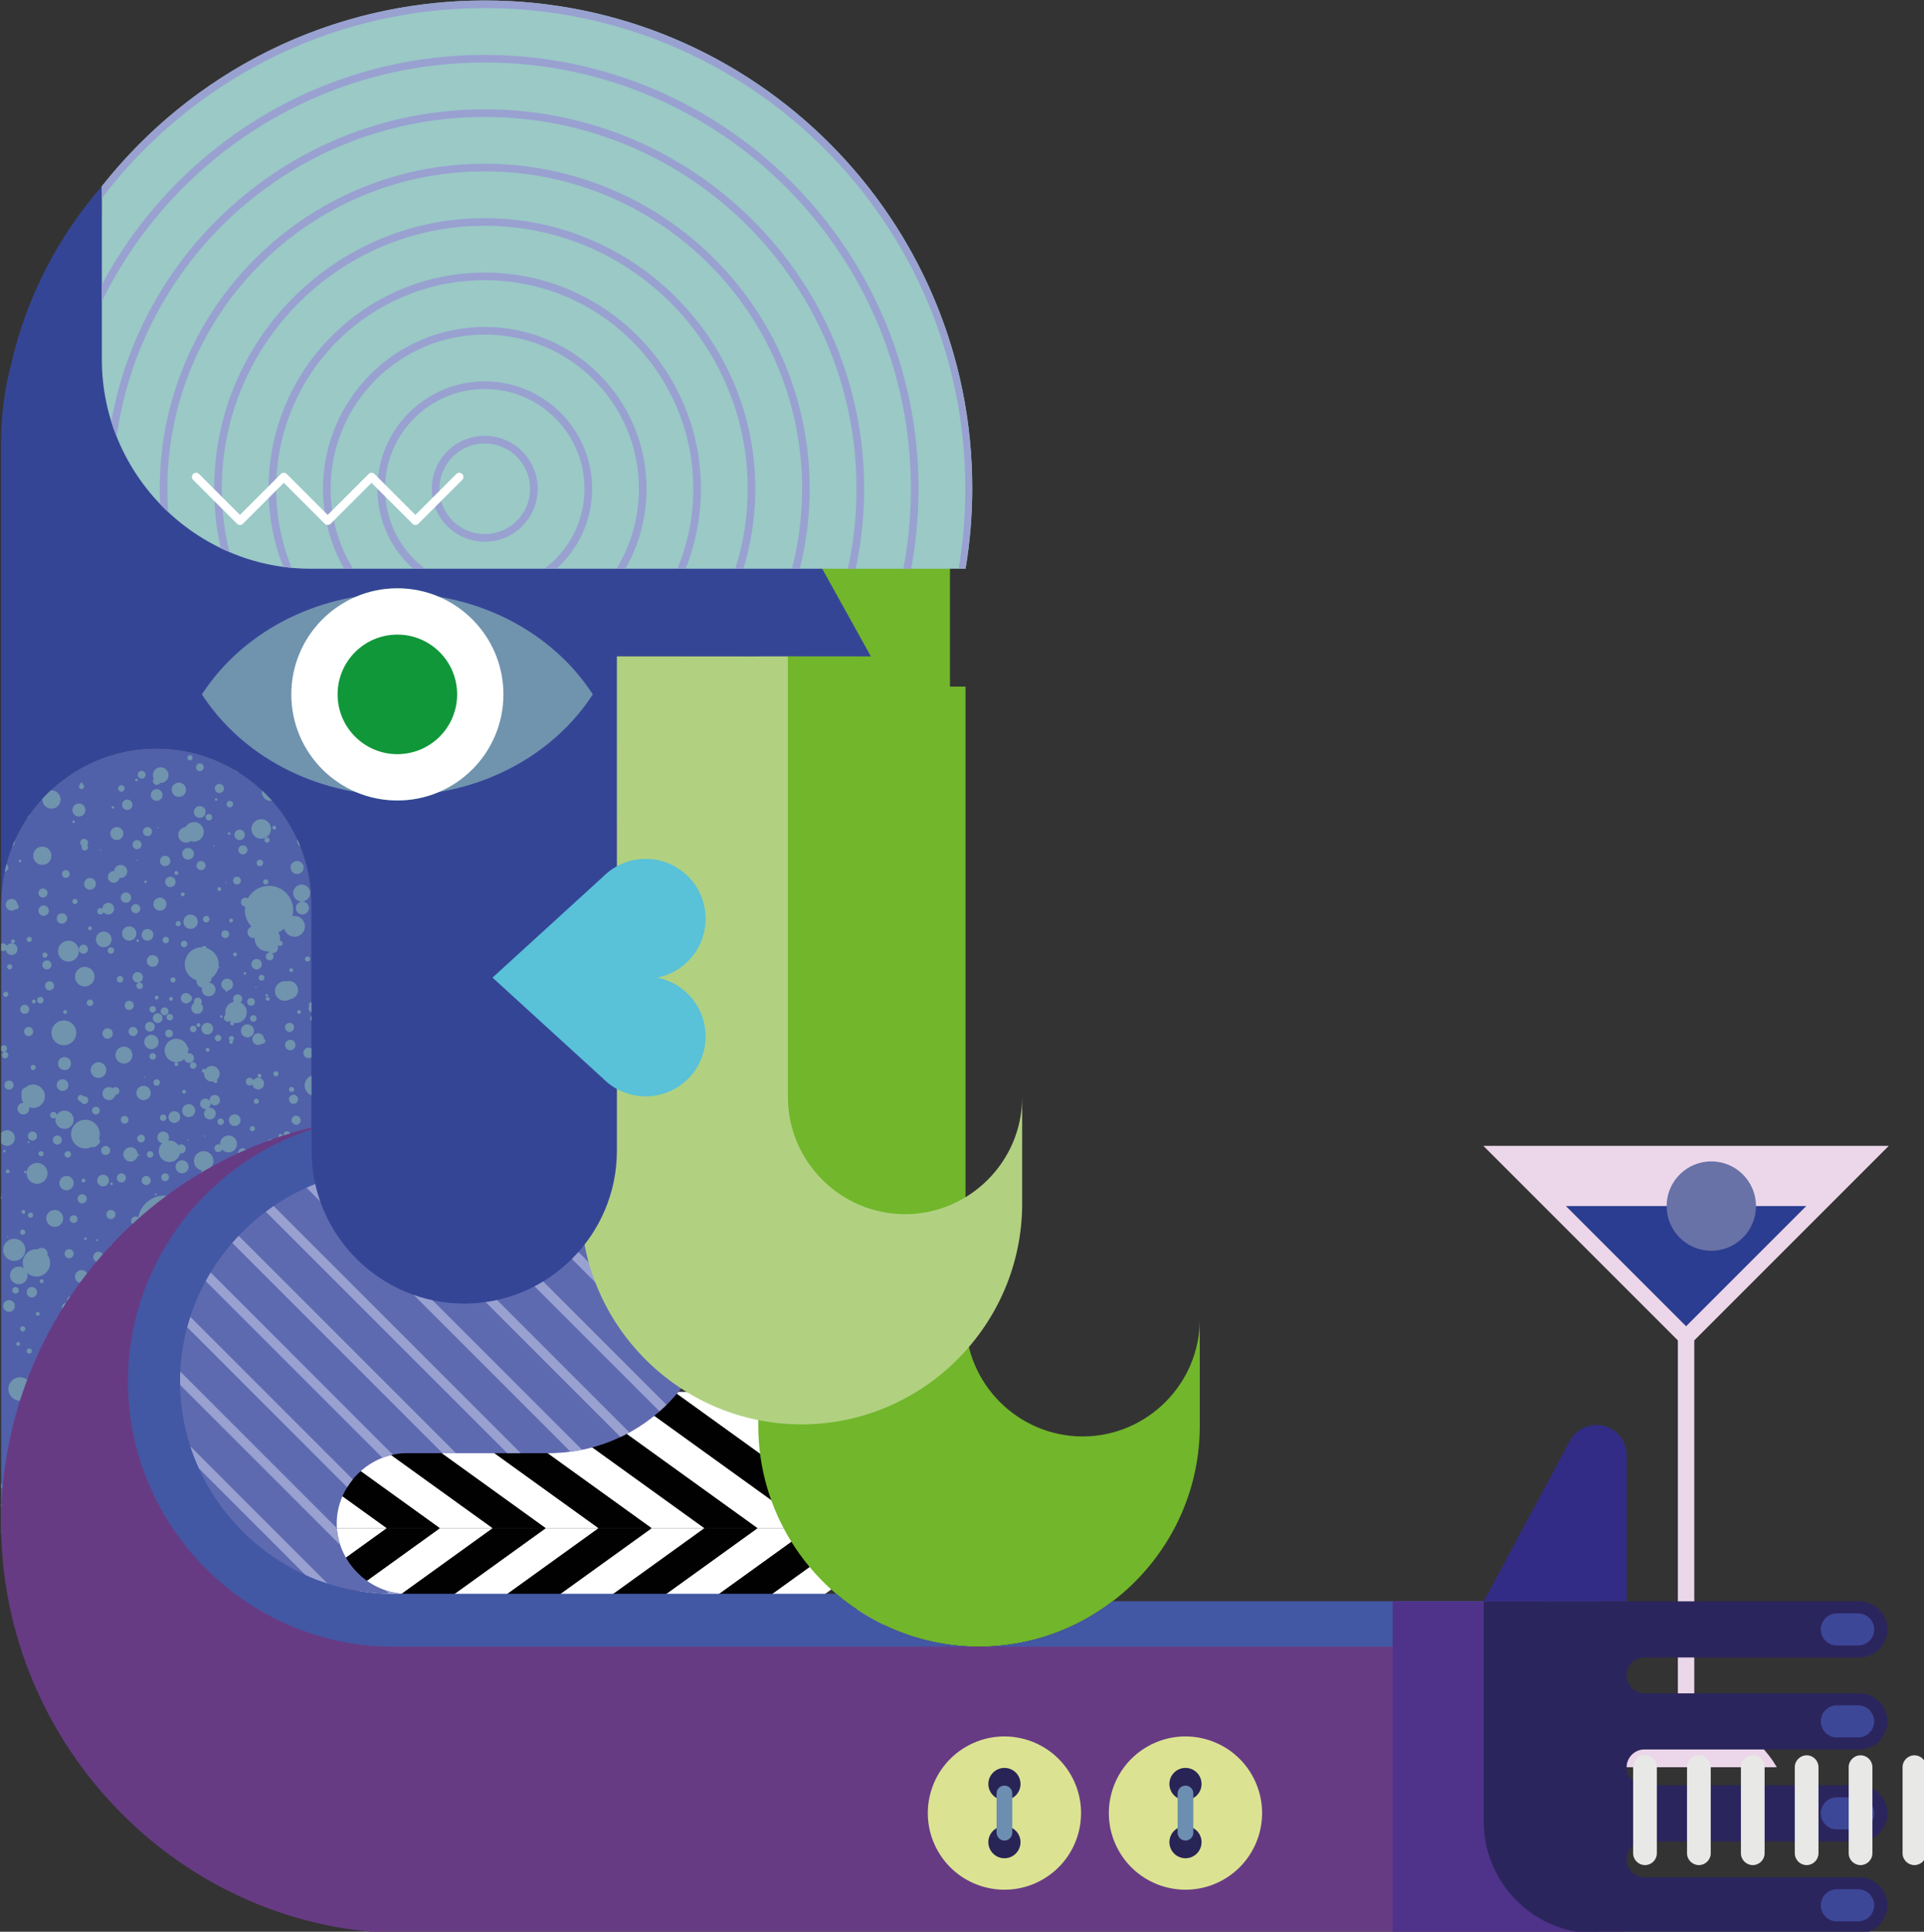 <svg height="192.954" viewBox="0 0 50.856 51.052" width="192.213" xmlns="http://www.w3.org/2000/svg"><rect x="0" y="0" width="50.856" height="51.052" fill="#333333" stroke="none"/><g fill-rule="evenodd" stroke-width="3.922" transform="matrix(-.09 0 0 -.09 -49.706 -23.09)"><g fill="#374899"><path d="m0 0v-.001c0-1.798-1.467-3.268-3.262-3.268h-4.349c-1.794 0-3.262 1.47-3.262 3.268 0 1.799 1.468 3.269 3.262 3.269h4.349c1.795 0 3.262-1.47 3.262-3.268" transform="matrix(1.365 0 0 1.365 -843.537 -695.972)"/><path d="m0 0v-.001c0-1.798-1.467-3.269-3.262-3.269h-4.349c-1.794 0-3.262 1.471-3.262 3.269v.001c0 1.796 1.468 3.268 3.262 3.268h4.349c1.795 0 3.262-1.472 3.262-3.268" transform="matrix(1.365 0 0 1.365 -843.537 -721.54)"/><path d="m0 0c0-1.798-1.467-3.269-3.262-3.269h-4.349c-1.794 0-3.262 1.471-3.262 3.269s1.468 3.269 3.262 3.269h4.349c1.795 0 3.262-1.471 3.262-3.269" transform="matrix(1.365 0 0 1.365 -843.537 -747.112)"/><path d="m0 0v-.001c0-1.798-1.467-3.268-3.262-3.268h-4.349c-1.794 0-3.262 1.47-3.262 3.268v.001c0 1.797 1.468 3.268 3.262 3.268h4.349c1.795 0 3.262-1.471 3.262-3.268" transform="matrix(1.365 0 0 1.365 -843.537 -772.68)"/></g><path d="m0 0h87.219l-41.845-41.846v-86.198h-3.528v86.198z" fill="#ecd7ea" transform="matrix(1.365 0 0 1.365 -1107.003 -593.041)"/><path d="m0 0c8.347 0 15.634-4.533 19.532-11.273h-39.063c3.897 6.74 11.184 11.273 19.531 11.273" fill="#ecd7ea" transform="matrix(1.365 0 0 1.365 -1047.48 -760.116)"/><path d="m0 0-25.856-25.854-25.856 25.854z" fill="#2b3d91" transform="matrix(1.365 0 0 1.365 -1012.189 -610.716)"/><path d="m0 0c5.31 0 9.613-4.305 9.613-9.613 0-5.309-4.303-9.614-9.613-9.614-5.309 0-9.613 4.305-9.613 9.614 0 5.308 4.304 9.613 9.613 9.613" fill="#6872a7" transform="matrix(1.365 0 0 1.365 -1054.887 -597.595)"/><g fill="#fff"><path d="m0 0-6.47-4.659h-11.39l17.86 12.864z" transform="matrix(1.365 0 0 1.365 -641.53 -698.95)"/><path d="m0 0-29.252-21.07h-11.391l40.643 29.275z" transform="matrix(1.365 0 0 1.365 -641.53 -676.55)"/><path d="m0 0-40.704-29.319h-11.391l40.703 29.319z" transform="matrix(1.365 0 0 1.365 -656.994 -665.291)"/><path d="m0 0-40.704-29.319h-11.391l40.703 29.319z" transform="matrix(1.365 0 0 1.365 -688.091 -665.291)"/><path d="m0 0-40.704-29.319h-11.391l40.703 29.319z" transform="matrix(1.365 0 0 1.365 -719.187 -665.291)"/><path d="m0 0-40.702-29.319h-4.469v4.985l33.779 24.334z" transform="matrix(1.365 0 0 1.365 -750.284 -665.291)"/><path d="m0 0-22.39-16.129v8.206l10.998 7.923z" transform="matrix(1.365 0 0 1.365 -781.378 -665.291)"/></g><g fill="#010101"><path d="m0 0h-6.47l6.47 4.659z" transform="matrix(1.365 0 0 1.365 -641.53 -705.309)"/><path d="m0 0-17.86-12.864h-11.392l29.252 21.07z" transform="matrix(1.365 0 0 1.365 -641.53 -687.751)"/><path d="m0 0-40.643-29.275h-11.391l40.704 29.319h11.33z" transform="matrix(1.365 0 0 1.365 -641.53 -665.351)"/><path d="m0 0-40.703-29.319h-11.393l40.704 29.319z" transform="matrix(1.365 0 0 1.365 -672.543 -665.291)"/><path d="m0 0-40.703-29.319h-11.392l40.704 29.319z" transform="matrix(1.365 0 0 1.365 -703.64 -665.291)"/><path d="m0 0-40.703-29.319h-11.391l40.702 29.319z" transform="matrix(1.365 0 0 1.365 -734.735 -665.291)"/><path d="m0 0-10.998-7.923v7.923z" transform="matrix(1.365 0 0 1.365 -796.926 -665.291)"/></g><g fill="#fff"><path d="m0 0-6.47 4.66h-11.39l17.86-12.866z" transform="matrix(1.365 0 0 1.365 -641.53 -711.67)"/><path d="m0 0-29.252 21.071h-11.391l40.643-29.276z" transform="matrix(1.365 0 0 1.365 -641.53 -734.069)"/><path d="m0 0-40.704 29.32h-11.391l40.703-29.32z" transform="matrix(1.365 0 0 1.365 -656.994 -745.328)"/><path d="m0 0-40.704 29.32h-11.391l40.703-29.32z" transform="matrix(1.365 0 0 1.365 -688.091 -745.328)"/><path d="m0 0-40.704 29.32h-11.391l40.704-29.32z" transform="matrix(1.365 0 0 1.365 -719.187 -745.328)"/><path d="m0 0-40.702 29.32h-4.469v-4.986l33.779-24.334z" transform="matrix(1.365 0 0 1.365 -750.284 -745.328)"/><path d="m0 0-22.39 16.129v-8.206l10.998-7.923z" transform="matrix(1.365 0 0 1.365 -781.378 -745.328)"/></g><g fill="#010101"><path d="m0 0h-6.47l6.47-4.66z" transform="matrix(1.365 0 0 1.365 -641.53 -705.309)"/><path d="m0 0-17.86 12.866h-11.392l29.252-21.071z" transform="matrix(1.365 0 0 1.365 -641.53 -722.87)"/><path d="m0 0-40.643 29.276h-11.391l40.704-29.32h11.33z" transform="matrix(1.365 0 0 1.365 -641.53 -745.269)"/><path d="m0 0-40.703 29.32h-11.393l40.704-29.32z" transform="matrix(1.365 0 0 1.365 -672.543 -745.328)"/><path d="m0 0-40.703 29.32h-11.392l40.704-29.32z" transform="matrix(1.365 0 0 1.365 -703.64 -745.328)"/><path d="m0 0-40.704 29.32h-11.391l40.702-29.32z" transform="matrix(1.365 0 0 1.365 -734.734 -745.328)"/><path d="m0 0-10.998 7.923v-7.923z" transform="matrix(1.365 0 0 1.365 -796.926 -745.328)"/></g><path d="m0 0c-26.121 0-47.493 21.372-47.493 47.494v22.929c0-13.86 11.34-25.201 25.2-25.201h.001c13.859 0 25.2 11.341 25.2 25.201v136.108h3.35v32.912h-3.35v8.649h44.585v-200.598c0-26.121-21.372-47.494-47.493-47.494" fill="#71b62b" transform="matrix(1.365 0 0 1.365 -839.83 -740.091)"/><path d="m0 0h36.566l-36.566-14.779zm0 72.822c14.214 3.609 24.806 16.548 24.806 31.844 0 15.891.003 37.288.003 53.179 0 18.372 15.027 33.4 33.4 33.4 18.371 0 33.4-15.028 33.4-33.4v-135.597l-19.595-7.92v24.641h-59.049z" fill="#5060a9" transform="matrix(1.365 0 0 1.365 -677.656 -737.356)"/><path d="m0 0c.232 0 .423-.188.423-.421s-.191-.423-.423-.423c-.231 0-.42.19-.421.423 0 .233.19.421.421.421m6.186-12.651c-.388 0-.704.313-.704.703 0 .388.316.701.704.701.387 0 .704-.313.704-.701 0-.39-.316-.703-.704-.703m-5.484-1.969c0-.31-.251-.564-.56-.564-.312 0-.562.255-.563.564 0 .309.251.562.563.562.309 0 .56-.253.56-.562m-5.06 17.571c0 .544.442.987.984.987.545 0 .985-.443.985-.987 0-.542-.44-.983-.985-.983-.543 0-.984.441-.984.983m4.781 9.983c0 .31.251.562.561.562s.563-.252.563-.562c0-.311-.252-.564-.563-.564-.31 0-.561.253-.561.564m-1.827-12.372c.386 0 .701-.313.701-.703 0-.387-.315-.703-.701-.703-.389 0-.705.317-.705.703 0 .39.316.703.705.703m.42 18.556c0-.62-.503-1.124-1.125-1.124-.62 0-1.123.504-1.123 1.124 0 .621.503 1.126 1.123 1.126.622 0 1.125-.505 1.125-1.126m2.953-20.242c.544 0 .984-.44.984-.984s-.44-.985-.984-.985-.985.441-.985.985.441.984.985.984m4.499-8.717c.387 0 .701-.315.701-.703s-.314-.703-.701-.703c-.389 0-.704.315-.704.703s.315.703.704.703m10.261-6.606c-.001.232.188.422.422.422.233 0 .421-.19.421-.422 0-.233-.187-.422-.421-.422s-.422.189-.422.422m-12.089 23.475c0 .311.252.564.562.564s.562-.252.562-.564c0-.309-.252-.562-.562-.562-.311 0-.562.253-.562.562m-7.591 2.533c-.001.308.251.561.562.561.308 0 .562-.253.562-.562 0-.311-.253-.563-.562-.563-.311 0-.562.252-.562.564m6.905 9.872-.159-.033c-.309 0-.562.251-.562.562 0 .208.12.384.288.481.031.67.581 1.205 1.258 1.205.7 0 1.266-.565 1.266-1.264s-.566-1.266-1.266-1.266c-.316 0-.602.122-.825.315m7.151-16.482c0-.697-.567-1.264-1.263-1.264-.699 0-1.266.567-1.266 1.264 0 .7.567 1.267 1.266 1.267.696 0 1.263-.567 1.263-1.267m-3.936 25.445c0-.465-.377-.843-.844-.843-.465 0-.843.378-.843.843 0 .466.378.844.843.844.467 0 .844-.378.844-.844m-2.671-15.462c.234 0 .423-.19.423-.422 0-.233-.189-.422-.423-.422-.232 0-.421.189-.421.422 0 .232.189.422.421.422m1.547-11.247c.31 0 .562-.251.562-.562 0-.312-.252-.563-.562-.563-.311 0-.563.252-.563.563s.252.562.563.562m4.359-6.748c.232 0 .42-.188.42-.42 0-.234-.188-.423-.42-.423-.234 0-.423.189-.423.423 0 .232.189.42.423.42m.42-10.123c0-.309-.251-.56-.561-.56-.312 0-.563.251-.563.56 0 .24.15.442.36.524-.216.18-.36.44-.36.742 0 .544.441.985.985.985s.985-.441.985-.985c0-.526-.418-.947-.938-.974.054-.086.092-.18.092-.292m6.188 37.818c-.001-.7-.568-1.266-1.268-1.266-.697 0-1.265.566-1.265 1.266 0 .697.568 1.264 1.265 1.263.7 0 1.268-.566 1.268-1.263m-9.562-11.387c0-.468-.377-.845-.843-.845-.225 0-.427.092-.581.237-.089-.611-.612-1.078-1.247-1.079-.697 0-1.264.566-1.264 1.264 0 .7.567 1.266 1.264 1.266.434 0 .817-.219 1.044-.55.12.319.423.55.784.55.466 0 .843-.378.843-.843m-.281-15.323c0 .543.442.983.984.983.543 0 .986-.439.986-.984 0-.542-.443-.984-.986-.984s-.984.442-.984.985m-9.137 26.007c-.543 0-.983.44-.984.984 0 .543.441.983.984.982.544 0 .984-.439.984-.982 0-.544-.44-.984-.984-.984m4.639 7.872c0 .155.127.281.282.281.154 0 .28-.126.28-.281 0-.156-.126-.282-.28-.282-.155 0-.282.127-.282.282m-4.498-22.353c0-.543-.441-.984-.985-.984-.542 0-.984.441-.984.984 0 .544.442.984.984.984.544 0 .985-.44.985-.984m24.233 7.971c.233 0 .422-.189.422-.421 0-.233-.189-.421-.422-.421-.232 0-.421.188-.421.421 0 .232.189.421.421.421m8.426-16.429c0-.466-.379-.842-.843-.842-.467 0-.843.376-.843.842 0 .465.376.843.843.842.464 0 .843-.377.843-.842m-6.738 4.634c0-.698-.568-1.264-1.266-1.264s-1.265.566-1.266 1.263c0 .699.568 1.265 1.266 1.265s1.266-.566 1.266-1.264m2.313 22.326c.582 0 1.054-.471 1.054-1.053s-.472-1.052-1.054-1.052c-.58 0-1.052.47-1.052 1.052s.472 1.053 1.052 1.053m-.631.422c0-.466-.378-.843-.842-.843s-.84.377-.84.843c0 .465.376.842.84.842s.842-.377.842-.842m1.054-39.177c.116-.001.209-.094.209-.211s-.093-.21-.209-.21c-.118 0-.212.093-.212.21s.094.211.212.211m-21.698 44.38c-.001.076.063.14.14.14.078 0 .14-.063.14-.14 0-.079-.062-.14-.14-.14-.077 0-.14.061-.14.14m14.338-16.869c0-.39-.315-.703-.702-.704-.388 0-.704.315-.704.704 0 .388.316.701.704.701.387 0 .702-.313.702-.701m-.842-20.525c0-1.077-.808-1.965-1.849-2.095.313-.257.512-.648.512-1.085 0-.777-.629-1.405-1.405-1.405-.778 0-1.407.628-1.407 1.407 0 .632.42 1.168.996 1.344-.637.363-1.066 1.048-1.066 1.834 0 1.165.944 2.108 2.109 2.108 1.164 0 2.11-.943 2.11-2.108m-5.203 25.727c-.389-.001-.703.313-.703.701s.314.703.703.703c.388 0 .704-.315.704-.703s-.316-.701-.704-.701m-.28 15.742c-.079 0-.14.063-.14.142 0 .077.061.141.14.141.076 0 .14-.064.14-.141 0-.079-.064-.142-.14-.142m4.919-13.073c0 .389.316.704.704.703.387 0 .702-.314.702-.703s-.315-.702-.702-.702c-.388 0-.704.313-.704.702m-9.84 6.467c0 .544.441.983.984.983s.984-.439.984-.983c0-.229-.078-.44-.209-.607 1.077-.199 1.892-1.142 1.892-2.276 0-.177-.02-.349-.059-.515.21-.154.344-.4.344-.678 0-.467-.377-.845-.843-.845-.168 0-.323.051-.452.136-.079-.054-.163-.104-.248-.148.122-.073.207-.202.207-.355 0-.233-.188-.423-.42-.423-.234 0-.423.19-.423.423l.028.134c-.146-.03-.295-.045-.45-.045-1.281 0-2.318 1.037-2.318 2.316 0 .937.558 1.745 1.36 2.109-.23.18-.377.459-.377.774m17.995.281c0 .233.188.421.42.421.233 0 .423-.188.423-.421s-.19-.422-.423-.422-.42.189-.42.422m-6.467-25.725c-.776 0-1.406.629-1.406 1.406 0 .775.631 1.405 1.406 1.405.776 0 1.404-.63 1.404-1.405 0-.778-.628-1.406-1.404-1.406m19.961 2.249c.465 0 .843-.377.843-.843 0-.467-.378-.844-.843-.844-.467 0-.843.377-.843.844 0 .466.376.843.843.843m-12.37 5.202c-.001-.39-.316-.703-.704-.703-.387 0-.703.314-.703.703 0 .388.316.703.703.703.388 0 .704-.315.704-.703m-3.375 9.699c-.466 0-.842.378-.842.843 0 .467.376.844.842.844s.844-.377.844-.844c0-.465-.378-.843-.844-.843m-.842 11.809c-.312 0-.564.251-.564.562s.252.562.564.561c.309 0 .561-.25.561-.561s-.251-.562-.561-.562m-11.95-36.551c-1.009 0-1.826.818-1.827 1.827 0 1.01.818 1.828 1.826 1.828 1.01 0 1.83-.818 1.83-1.828 0-.057-.003-.111-.008-.167.109.052.231.08.358.08.466 0 .843-.376.843-.843 0-.466-.377-.843-.843-.843-.371 0-.687.242-.799.576-.334-.386-.829-.63-1.38-.63m-9.7-6.607c0-.078-.063-.14-.14-.14s-.142.062-.142.14c0 .077.065.141.142.141s.14-.063.14-.141m-9.279-7.731c0 .621.505 1.124 1.126 1.124.62 0 1.125-.503 1.124-1.124 0-.622-.504-1.126-1.124-1.126-.621 0-1.126.504-1.126 1.126m15.746 3.092c.621 0 1.124-.504 1.123-1.124 0-.621-.502-1.125-1.124-1.125-.621 0-1.124.504-1.124 1.125 0 .62.504 1.124 1.125 1.124m-5.483-10.965c-.232 0-.422.189-.422.422 0 .232.19.423.422.422.231 0 .421-.19.421-.422 0-.233-.19-.422-.421-.422m-9.841 9.278c-.543 0-.983.442-.983.985s.441.982.983.982h.009c-.386.252-.64.686-.64 1.179 0 .777.629 1.407 1.407 1.407.775 0 1.404-.63 1.404-1.405 0-.778-.629-1.409-1.404-1.409-.054 0-.106.005-.157.009.224-.179.366-.455.366-.763 0-.543-.44-.985-.985-.985m15.043 8.435c-.777 0-1.406.629-1.406 1.405s.63 1.407 1.406 1.407 1.405-.631 1.404-1.407c0-.776-.627-1.405-1.404-1.405m-4.781-7.311c-.776 0-1.405.63-1.405 1.407 0 .776.629 1.406 1.405 1.406.777 0 1.407-.63 1.407-1.406 0-.777-.63-1.407-1.407-1.407m16.306-3.233c0 1.867.889 3.526 2.265 4.58-.142.188-.225.423-.225.675 0 .622.504 1.126 1.126 1.126.514 0 .948-.347 1.081-.819.484.131.993.202 1.517.202 2.812 0 5.15-2.012 5.658-4.673.155.101.329.174.528.174.545 0 .987-.44.987-.984 0-.543-.442-.983-.987-.983-.165 0-.313.051-.45.123-.291-2.91-2.746-5.184-5.736-5.184-3.181 0-5.764 2.581-5.764 5.763m5.625 10.544c.465 0 .843-.378.843-.844s-.378-.844-.843-.844c-.466 0-.844.378-.844.844s.378.844.844.844m.422 12.652c.387 0 .702-.314.702-.704 0-.387-.315-.703-.702-.703-.388 0-.703.316-.703.703 0 .39.315.704.703.704m-8.802 9.006c.011-.078.016-.156.016-.236 0-.932-.755-1.687-1.687-1.687-.122 0-.24.013-.355.036-.024-.209-.203-.37-.419-.37-.233 0-.422.187-.422.42 0 .116.047.223.123.299-.375.309-.614.778-.614 1.302 0 .932.757 1.687 1.687 1.687.598-.001 1.124-.311 1.423-.781.078.1.198.165.334.164.233 0 .422-.19.422-.422 0-.233-.189-.421-.422-.421-.03 0-.059.003-.086.009m-10.598 10.955c-.389 0-.702.315-.703.703 0 .39.315.703.703.703.389 0 .703-.313.702-.703 0-.388-.313-.703-.702-.703m-6.747 8.718c1.165 0 2.107-.946 2.107-2.111 0-1.163-.942-2.108-2.107-2.108-.432 0-.833.13-1.167.352-.967.124-1.716.95-1.716 1.952 0 1.088.882 1.968 1.969 1.968.196 0 .386-.029.564-.083.113.019.231.03.35.03m.142-50.328c-.624 0-1.127.504-1.127 1.125 0 .62.503 1.124 1.127 1.124.619 0 1.123-.504 1.123-1.124 0-.621-.504-1.125-1.123-1.125m12.088 4.779c-.466 0-.843.378-.843.844s.377.844.843.844.843-.378.843-.844-.377-.844-.843-.844m-7.732-8.996c-.232 0-.422.188-.422.421 0 .232.19.422.422.422s.422-.19.422-.422c0-.233-.19-.421-.422-.421m-5.764-4.639c0 .233.189.421.422.421.234 0 .422-.188.422-.421 0-.234-.188-.423-.422-.423-.233 0-.422.189-.422.423m8.716.421c-.001.466.377.844.844.844l.028-.007c-.016.095-.028.19-.028.288 0 .931.756 1.688 1.685 1.688.933 0 1.689-.757 1.689-1.688 0-.933-.756-1.687-1.689-1.687-.332 0-.641.099-.903.266-.119-.319-.422-.548-.782-.548-.467 0-.844.378-.844.844m-3.796-5.623c.078 0 .14-.063.14-.141s-.062-.14-.14-.141c-.077 0-.139.063-.14.141 0 .078.063.141.14.141m12.231 3.232c0-.231-.19-.42-.422-.42-.233 0-.421.189-.421.42 0 .234.188.422.421.422.232 0 .422-.188.422-.422m-1.967 11.529c0 .387.313.703.701.703s.703-.316.703-.703c0-.389-.315-.703-.703-.703s-.701.314-.701.703m-3.655 55.386c-.001.235.188.423.421.422.232 0 .421-.187.421-.422 0-.232-.189-.419-.421-.419-.233 0-.421.187-.421.419m3.372-13.634c-.154 0-.282.126-.282.281s.128.28.282.28c.157 0 .283-.125.283-.28s-.126-.281-.283-.281m-5.06 9.278c-.156 0-.281.124-.281.28s.126.283.281.283c.153 0 .281-.127.28-.283 0-.156-.127-.28-.28-.28m9.981-10.402c.233 0 .421-.19.421-.422 0-.234-.188-.423-.421-.423s-.422.189-.422.423c0 .232.189.422.422.422m.282 1.967c-.701 0-1.266.566-1.266 1.266 0 .369.158.701.411.933-.089.134-.14.295-.14.467 0 .466.377.843.841.843.467 0 .844-.377.844-.843 0-.108-.02-.211-.057-.306.376-.219.629-.626.629-1.094 0-.701-.565-1.266-1.262-1.266m-2.672-7.732c0 .233.188.422.422.422.233 0 .421-.189.421-.422 0-.234-.188-.421-.421-.421-.234 0-.422.187-.422.421m14.058 1.688c0-.856-.692-1.548-1.546-1.549-.855 0-1.546.693-1.546 1.549 0 .853.691 1.545 1.546 1.545.853 0 1.546-.692 1.546-1.545m1.687-10.966c0-.854-.692-1.546-1.546-1.547-.855 0-1.547.693-1.547 1.547s.693 1.547 1.547 1.547 1.546-.693 1.546-1.547m-9.842.281c0-.232-.187-.422-.42-.422-.234 0-.423.19-.423.422s.189.422.423.422c.232 0 .42-.19.42-.422m2.812-9.84c0 .697.567 1.265 1.266 1.265.698 0 1.265-.568 1.264-1.265 0-.639-.471-1.166-1.085-1.253.483-.425.785-1.045.785-1.736 0-1.28-1.039-2.317-2.318-2.317-1.134 0-2.073.815-2.275 1.892-.077-.018-.152-.047-.238-.047-.543 0-.984.441-.984.984s.441.983.984.983c.225 0 .421-.088.586-.213.415.622 1.123 1.033 1.927 1.033.099 0 .197-.007.294-.017-.13.198-.206.436-.206.691m-7.732.421c.078 0 .142-.063.142-.141 0-.076-.063-.14-.142-.14-.077 0-.14.064-.14.14 0 .078.063.141.14.141m3.516-.984c0 .079.061.141.14.141.078 0 .141-.062.141-.141 0-.077-.063-.14-.141-.14-.079 0-.14.063-.14.14m-4.499 8.576c0-.051-.004-.101-.011-.15.203.292.542.485.925.485.619 0 1.124-.505 1.124-1.126 0-.619-.505-1.124-1.124-1.124-.077 0-.152.009-.225.022.305-.23.506-.593.506-1.006 0-.699-.566-1.265-1.265-1.265-.7 0-1.265.566-1.265 1.265 0 .698.566 1.265 1.265 1.265.101 0 .199-.016.292-.037-.261.205-.433.522-.433.88 0 .051.004.1.011.15-.204-.294-.542-.484-.924-.484-.622 0-1.124.504-1.124 1.124 0 .622.502 1.125 1.124 1.125.62 0 1.124-.503 1.124-1.124m-14.901-14.903c0 .045.004.089.014.13-.14.17-.224.389-.224.628 0 .543.44.984.983.984s.984-.441.984-.984c0-.43-.276-.796-.661-.929-.072-.227-.283-.39-.535-.39-.309 0-.561.252-.561.561m-4.359 34.301c.234 0 .423-.187.423-.421s-.188-.421-.423-.421c-.232 0-.423.187-.423.421s.191.421.423.421m1.687 8.156c-.232 0-.421.187-.421.42s.189.421.421.421c.233 0 .422-.188.422-.421s-.189-.42-.422-.42m7.452.561c-.622-.001-1.125.503-1.125 1.124 0 .622.504 1.125 1.124 1.125.621 0 1.125-.503 1.125-1.125 0-.621-.504-1.124-1.124-1.124m10.121 10.825c0 .389.314.703.702.702.388 0 .704-.313.704-.702 0-.387-.315-.704-.704-.704-.388 0-.702.317-.702.704m-5.061-.282c0 .233.187.422.421.422.233 0 .423-.189.423-.422 0-.232-.19-.422-.423-.422-.234 0-.421.19-.421.422m1.687-2.108c.467 0 .843-.377.843-.844 0-.464-.376-.844-.843-.844-.466 0-.843.38-.843.844 0 .467.377.844.843.844m3.954-3.844c.046.264.266.47.545.47.209 0 .385-.12.481-.289l.081.007c1.843 0 3.353-1.369 3.603-3.143.032-.07.051-.148.051-.23l-.019-.093.019-.189c0-1.629-1.074-2.995-2.548-3.465l.018-.188c0-.71-.526-1.289-1.207-1.386.037-.129.062-.262.062-.4 0-.814-.659-1.474-1.475-1.474-.812 0-1.473.66-1.473 1.474 0 .762.582 1.383 1.322 1.459l-.02.118c-.269.139-.46.414-.46.739l.029.138c-.94.662-1.557 1.749-1.557 2.985 0 1.631 1.075 2.995 2.548 3.467m7.293-10.917c0 .232.187.422.421.422.233 0 .421-.189.421-.422s-.188-.422-.421-.422c-.234 0-.421.189-.421.422m-28.397 8.575c0-.309-.251-.562-.563-.562-.311 0-.562.253-.562.562 0 .31.252.564.562.564.312 0 .563-.254.563-.564m8.012-8.153c.234 0 .422-.189.422-.422s-.188-.422-.422-.422c-.232 0-.421.189-.422.422 0 .232.19.422.422.422m4.358-5.905c.777 0 1.407-.628 1.407-1.405 0-.776-.63-1.406-1.407-1.406-.776 0-1.406.63-1.406 1.406 0 .777.63 1.405 1.406 1.405m3.093-3.794c0 .097.033.187.088.258-.177.095-.299.283-.299.497 0 .31.252.563.563.563.31 0 .561-.253.561-.563 0-.178-.083-.337-.211-.439.086-.078.142-.191.142-.316 0-.233-.19-.423-.423-.423-.234 0-.421.19-.421.423m17.995 7.028c-.001-.388-.317-.703-.706-.703-.386 0-.701.315-.701.703 0 .389.315.703.701.703.389 0 .706-.314.706-.703m7.309-9.84c0-1.011-.818-1.828-1.828-1.828-1.007 0-1.827.817-1.827 1.828 0 1.009.82 1.827 1.827 1.827 1.01 0 1.828-.818 1.828-1.827m-6.326-4.64c.078 0 .141-.063.141-.141 0-.077-.063-.14-.141-.14s-.141.064-.142.14c0 .078.064.141.142.141m4.358-10.122c-.466 0-.843.378-.843.844 0 .467.377.844.843.844.465 0 .844-.377.843-.844 0-.466-.378-.844-.843-.844m-3.234 28.959c-.388 0-.701.315-.702.703 0 .389.315.704.702.704.39 0 .704-.315.704-.704 0-.388-.314-.703-.704-.703m-5.623 9.841c-.388 0-.703.315-.703.703 0 .389.315.703.703.703s.705-.314.705-.703c0-.388-.317-.703-.705-.703m-3.232-.141c0-.387-.317-.703-.703-.703-.389 0-.703.316-.703.703 0 .389.314.704.703.704.386 0 .703-.315.703-.704m-12.933 8.998c0-.514-.398-.922-.9-.967.033-.237.056-.476.056-.72 0-1.391-.549-2.649-1.437-3.583.505-.165.874-.635.874-1.196 0-.699-.566-1.267-1.265-1.267-.105 0-.204.017-.303.041l.015-.151c0-1.512-1.226-2.738-2.737-2.738l-.111.012c-.093-.107-.203-.196-.327-.266.442-.028.792-.386.792-.832 0-.467-.377-.845-.844-.845-.465 0-.843.378-.843.845 0 .283.149.521.363.673l-.083-.008c-.699 0-1.265.566-1.266 1.262 0 .124.024.242.057.355l-.076.135c-.103-.104-.243-.169-.401-.169-.31 0-.563.252-.563.562 0 .311.253.563.563.563l.046-.01c-.025.151-.046.303-.046.461 0 .498.142.957.375 1.359-.466.195-.895.458-1.281.773-.231-.996-1.12-1.74-2.187-1.74-1.242 0-2.248 1.007-2.248 2.249 0 1.243 1.006 2.25 2.248 2.249.156 0 .307-.015.455-.045-.11.419-.173.857-.173 1.311 0 2.873 2.328 5.201 5.201 5.201 1.962 0 3.668-1.087 4.556-2.689.149.092.316.159.505.159.544 0 .985-.44.985-.984m-17.714-75.208c-.311-.001-.563.25-.563.561 0 .312.252.562.563.562s.562-.25.562-.562c0-.311-.251-.561-.562-.561m2.251-5.765c0 .233.187.422.42.422.232 0 .422-.189.422-.422s-.19-.422-.422-.422c-.233 0-.42.189-.42.422m-4.921-1.546c-.078 0-.141.062-.141.141 0 .077.064.139.141.139.076 0 .139-.062.139-.139 0-.079-.063-.141-.139-.141m1.265 2.951c0 .544.44.985.984.985.542 0 .983-.441.983-.985 0-.543-.441-.983-.983-.983-.544 0-.984.44-.984.983m8.715.141c.155 0 .28-.126.28-.281 0-.156-.125-.281-.28-.282-.157 0-.281.126-.281.282 0 .155.124.281.281.281m4.5-.141c-.001.235.187.422.419.422.235 0 .422-.187.422-.422 0-.232-.187-.421-.422-.422-.232 0-.419.19-.419.422m12.792 15.604c-.855 0-1.547.693-1.547 1.547s.692 1.547 1.547 1.547c.853 0 1.546-.693 1.546-1.547s-.693-1.547-1.546-1.547m-1.547-7.871c-.466 0-.842.378-.842.841 0 .466.376.845.842.845s.843-.379.843-.845c0-.463-.377-.841-.843-.841m4.499-4.781c0-.309-.252-.561-.563-.561-.31 0-.562.252-.562.561 0 .312.252.563.562.563.311 0 .563-.251.563-.563m-1.687-10.262c0 .544.441.985.984.985s.985-.44.985-.985c0-.544-.442-.984-.985-.984s-.984.441-.984.984m2.249 24.742c-.001.388.316.703.703.703s.702-.315.702-.703c0-.389-.314-.702-.702-.702-.387 0-.703.313-.703.702m-2.249-7.731c0 .464.377.843.844.843.464 0 .843-.378.843-.844s-.379-.843-.843-.843c-.467 0-.844.377-.844.844m-10.122-.984c-.001.389.315.702.703.702s.703-.313.702-.702c0-.389-.314-.703-.702-.703s-.703.314-.703.703m-2.952-15.042c-1.165 0-2.109.944-2.109 2.107 0 1.166.944 2.11 2.109 2.109 1.165 0 2.108-.943 2.108-2.109 0-1.163-.943-2.107-2.108-2.107m4.779 3.374c-.699 0-1.265.565-1.265 1.265 0 .699.566 1.265 1.265 1.264.699 0 1.266-.565 1.266-1.264 0-.7-.567-1.265-1.266-1.265m-6.888.28c0-.155-.124-.28-.282-.28-.154 0-.28.125-.281.28 0 .156.127.283.281.283.158 0 .282-.127.282-.283m-6.185 6.749c.465 0 .844-.378.844-.844s-.379-.843-.844-.843c-.466 0-.843.377-.844.843 0 .466.378.844.844.844m-2.109 2.531c-.544 0-.985.439-.985.983 0 .543.441.983.985.982.545 0 .984-.439.984-.982 0-.545-.439-.983-.984-.983m2.25 73.099c-1.01 0-1.828.819-1.828 1.828s.818 1.827 1.828 1.827c1.008 0 1.827-.818 1.827-1.827s-.819-1.828-1.827-1.828m30.787-12.792c0 .698.566 1.265 1.262 1.265.702 0 1.269-.567 1.268-1.265 0-.699-.566-1.265-1.268-1.265-.696 0-1.262.566-1.262 1.265m-16.027-5.06c0 .699.566 1.264 1.265 1.264.698 0 1.265-.565 1.265-1.264 0-.557-.361-1.024-.858-1.195l.015-.072c0-.155-.127-.28-.282-.28s-.28.125-.28.28l.002.014c-.633.069-1.127.6-1.127 1.253m17.289-16.167c-.386 0-.701.313-.701.702 0 .387.315.703.701.703.389 0 .706-.316.705-.703 0-.39-.316-.702-.705-.702m5.204 6.044c0-.543-.441-.984-.985-.984-.543 0-.984.441-.984.984 0 .544.441.984.984.984.544 0 .985-.44.985-.984m2.811-13.636c-.466 0-.844.378-.844.844 0 .464.378.842.844.842.236 0 .448-.098.602-.254.228.161.505.254.803.254.776 0 1.407-.629 1.407-1.405s-.631-1.405-1.407-1.406c-.681 0-1.25.486-1.378 1.132zm-7.451-13.495c-.388 0-.702.314-.703.702 0 .391.315.703.703.703s.705-.312.704-.703c0-.388-.316-.702-.704-.702m6.185-3.374c.544 0 .984-.441.984-.984 0-.544-.439-.984-.984-.984-.542 0-.983.44-.983.984 0 .543.441.984.983.984m-4.358-1.547c0-.543-.44-.983-.982-.983-.544 0-.985.44-.985.983 0 .544.441.984.985.984.542 0 .982-.44.982-.984m-7.31 2.952c0-.776-.627-1.405-1.406-1.405-.775 0-1.404.629-1.404 1.405s.629 1.407 1.404 1.407c.779 0 1.406-.631 1.406-1.407m-9.698 8.998c-.389-.001-.704.314-.704.702 0 .389.315.703.704.703.388 0 .701-.314.701-.703 0-.388-.313-.702-.701-.702m-.424-10.122c-.309 0-.561.252-.561.561 0 .311.252.563.561.563.312 0 .565-.252.565-.563 0-.309-.253-.561-.565-.561m-15.555-26.912-.042-.034c.079-.141.134-.293.134-.467 0-.542-.438-.983-.984-.983-.542 0-.983.441-.983.983 0 .12.028.231.068.338-.54.28-.912.839-.912 1.489 0 .845.624 1.538 1.434 1.662.338.861 1.171 1.474 2.153 1.474 1.278 0 2.317-1.036 2.317-2.317 0-1.28-1.039-2.316-2.317-2.316-.308 0-.601.062-.868.171m19.211 92.844c0 .543.442.983.984.983.543 0 .984-.44.984-.983 0-.545-.44-.984-.984-.984-.542 0-.984.439-.984.984m-12.371.562c0 .388.316.702.703.702.388 0 .704-.314.703-.703 0-.388-.315-.703-.703-.703-.387 0-.703.315-.703.704m17.291-6.327c.233 0 .423-.189.423-.422 0-.232-.189-.422-.423-.422s-.422.19-.422.422c0 .233.188.422.422.422m-8.294.703c0 .233.19.423.423.423.232 0 .42-.19.42-.423s-.188-.422-.42-.422c-.233 0-.423.189-.423.422m-36.409-87.299c.077 0 .14-.062.14-.14 0-.079-.063-.141-.14-.141-.078 0-.141.062-.142.141 0 .078.064.14.142.14m3.513.282c.156 0 .281-.127.281-.282s-.125-.281-.281-.281c-.155 0-.28.126-.28.281s.125.282.28.282m5.343 1.264c0 .698.566 1.266 1.266 1.265.698 0 1.265-.567 1.265-1.265 0-.699-.567-1.264-1.265-1.264-.7 0-1.266.565-1.266 1.264m25.023 87.58c0-.466-.377-.843-.843-.843-.467 0-.843.377-.843.843 0 .467.376.845.843.845.466 0 .843-.378.843-.845m-13.776 4.218c.775 0 1.405-.629 1.405-1.406 0-.776-.63-1.406-1.405-1.406-.777 0-1.406.63-1.406 1.406 0 .777.629 1.406 1.406 1.406m22.914-11.527c.855 0 1.546-.693 1.546-1.547 0-.853-.691-1.545-1.546-1.545-.856 0-1.547.692-1.547 1.545 0 .854.691 1.547 1.547 1.547m11.808 2.249c.544 0 .986-.441.986-.985 0-.543-.442-.983-.987-.983-.542 0-.982.44-.982.983 0 .544.44.985.983.985m-.702-7.872c-.001.156.126.281.28.281.156 0 .282-.125.282-.281s-.126-.282-.282-.283c-.154 0-.28.127-.28.283m4.076-7.591c.388 0 .702-.316.702-.703 0-.388-.314-.703-.702-.703-.389 0-.703.315-.703.703 0 .387.314.703.703.703m2.672-13.495c-.622 0-1.126.502-1.126 1.123 0 .622.504 1.125 1.125 1.125.622 0 1.125-.503 1.125-1.125 0-.621-.503-1.123-1.124-1.123m4.919 15.463c1.165 0 2.109-.945 2.109-2.109s-.944-2.109-2.109-2.109-2.109.945-2.109 2.109.945 2.109 2.109 2.109m-5.623 2.811c-.389 0-.703.317-.703.703 0 .39.314.702.703.702.387 0 .704-.312.703-.702 0-.387-.316-.703-.703-.703m9.841-12.091c.232 0 .421-.187.421-.421s-.189-.421-.421-.421c-.233 0-.423.187-.423.421s.19.421.423.421m1.546-11.526c0-.776-.63-1.406-1.406-1.406-.775 0-1.405.631-1.405 1.406 0 .776.63 1.406 1.405 1.406.776 0 1.406-.63 1.406-1.406m-8.717-3.093c-.931 0-1.685.756-1.685 1.687s.754 1.686 1.685 1.686c.933 0 1.688-.755 1.688-1.686s-.755-1.687-1.688-1.687m7.874-13.355c0 .544.44.984.983.984.544 0 .984-.44.984-.984 0-.543-.44-.984-.984-.984s-.983.441-.983.984m-10.403-2.249c-.001.544.441.984.984.984.542 0 .983-.44.983-.984s-.44-.985-.983-.985-.984.441-.984.985m5.061-10.403c0 .543.439.985.983.985s.985-.442.984-.985c0-.543-.439-.985-.984-.985-.544 0-.983.442-.983.985m-6.186-3.374c0 .544.441.985.984.985s.985-.441.985-.985c0-.543-.442-.983-.985-.983s-.984.44-.984.983m-.844-11.809c0-.543-.439-.983-.984-.984-.543 0-.983.441-.983.984 0 .544.44.984.983.984.545 0 .984-.44.984-.984m-10.684-4.638c0 .932.756 1.688 1.687 1.688.933 0 1.688-.756 1.687-1.689 0-.933-.753-1.686-1.687-1.686-.931 0-1.687.753-1.687 1.687m7.592 9.981c0 1.009.818 1.828 1.827 1.828s1.827-.819 1.827-1.828c0-1.008-.818-1.827-1.827-1.827s-1.827.819-1.827 1.827m13.496-12.792c-.468 0-.844.376-.844.841 0 .467.376.845.844.845.465 0 .842-.378.842-.845 0-.465-.377-.841-.842-.841m-9.842-7.733c0 .389.315.702.702.702.391 0 .705-.313.704-.702 0-.388-.313-.703-.704-.703-.387 0-.702.315-.702.703m-11.807 17.151c0 .234.189.421.421.421s.423-.187.423-.421c0-.233-.191-.421-.423-.421s-.421.188-.421.421m14.901-8.435c0-.542-.441-.983-.985-.983-.543 0-.984.441-.984.983 0 .543.441.984.984.984.544 0 .985-.44.985-.984m6.185 16.448c-.466 0-.843.377-.844.844 0 .465.378.843.843.843.467 0 .844-.376.844-.843s-.377-.844-.843-.844m-2.109 8.716c-.232 0-.421.188-.421.421 0 .234.189.422.421.422.233 0 .422-.188.422-.422 0-.233-.189-.421-.422-.421m-21.93-22.493c-.543 0-.984.441-.984.984 0 .544.441.984.984.984.544 0 .985-.44.985-.984 0-.543-.441-.984-.985-.984m-6.045-10.121c.312 0 .563-.253.563-.564 0-.31-.251-.561-.563-.561-.31 0-.562.251-.562.561 0 .311.252.564.562.564m14.058-.985c0 .389.314.703.703.703.388 0 .702-.314.702-.703 0-.387-.314-.702-.702-.702-.389 0-.703.315-.703.702m-14.338 4.077c-.466 0-.844.378-.844.844 0 .465.378.844.844.844s.843-.379.843-.844c0-.466-.377-.844-.843-.844m-8.154-7.872c.156-.001.281-.127.281-.282 0-.154-.125-.28-.281-.28-.157 0-.282.126-.282.28 0 .155.126.282.282.282m3.233 12.371c.388 0 .702-.316.702-.703 0-.388-.314-.704-.702-.704-.39 0-.702.316-.702.704 0 .387.312.703.702.703m15.604-7.312c.155 0 .283-.123.282-.279 0-.157-.127-.282-.282-.282s-.281.125-.281.282c0 .156.126.279.281.279m0 5.204c0 .854.693 1.546 1.546 1.546.854 0 1.547-.692 1.547-1.546 0-.855-.693-1.547-1.547-1.547s-1.546.692-1.546 1.547m-3.796-4.922c-.543 0-.983.444-.983.986 0 .544.44.983.983.983s.985-.439.985-.983c0-.542-.442-.986-.985-.986m5.483 14.903c-.001.775.631 1.405 1.406 1.405.777 0 1.406-.629 1.406-1.405 0-.777-.628-1.407-1.406-1.407-.775 0-1.406.63-1.406 1.407m-25.585-15.605c-.001-.233-.19-.423-.421-.423-.234 0-.423.19-.423.423 0 .216.164.387.375.411-.054.086-.093.182-.093.291 0 .311.252.563.561.563.312 0 .563-.252.563-.563 0-.31-.251-.561-.562-.561l-.029.006zm14.62 10.965c0-.388-.315-.703-.702-.703-.39 0-.703.315-.703.703 0 .389.313.703.703.703.387 0 .702-.313.702-.703m-14.198 1.265c-.077 0-.142.064-.142.141s.065.141.142.141.14-.064.14-.141-.063-.141-.14-.141m-3.375 22.211c-.388 0-.702.315-.702.704 0 .387.314.702.702.702.387 0 .704-.315.704-.702 0-.389-.317-.704-.704-.704m-2.81-31.208c-.079 0-.141.063-.141.14 0 .078.062.141.14.141.077 0 .141-.063.141-.141 0-.077-.064-.14-.14-.14m7.73 2.249c.156 0 .282-.125.282-.281 0-.155-.126-.28-.282-.28-.153 0-.279.125-.28.28 0 .156.127.281.28.281m-3.936.562c-.154 0-.28.127-.28.281 0 .157.126.283.28.283.155 0 .284-.126.284-.283 0-.154-.129-.281-.284-.281m7.873-4.497c0 .465.378.844.844.844.467 0 .844-.379.844-.844 0-.467-.377-.845-.844-.845s-.844.378-.844.845m-9.559-7.17c0 .077.063.141.14.141.078 0 .141-.064.141-.141 0-.078-.063-.14-.141-.14-.077 0-.14.062-.14.14m11.527.422c0-.155-.126-.281-.28-.281-.157 0-.282.126-.282.281 0 .154.125.28.282.28.154 0 .28-.126.28-.28m-15.041 7.308c.077 0 .14-.061.14-.138 0-.079-.063-.142-.14-.142-.078 0-.141.063-.141.142 0 .077.063.138.141.138m-9.139 3.798c0-.389-.314-.704-.702-.704-.389 0-.703.315-.703.703s.314.704.703.704c.388 0 .702-.316.702-.703m18.275 99.951c-.309 0-.561.251-.562.561 0 .312.253.563.562.563.311 0 .562-.251.562-.563 0-.31-.251-.561-.562-.561m10.684 9.277c0 .155.127.281.282.281s.282-.126.282-.281c0-.154-.127-.281-.282-.281s-.282.128-.282.281m-1.827-17.993c-.077-.001-.141.062-.141.14 0 .077.064.141.141.141.078 0 .141-.064.141-.141 0-.078-.063-.14-.141-.14m12.793-4.499c0 .776.63 1.406 1.405 1.406.778 0 1.407-.63 1.406-1.406 0-.776-.628-1.407-1.406-1.407-.775 0-1.405.631-1.405 1.407m-3.092-20.243c0-.621-.503-1.125-1.126-1.125-.318 0-.603.134-.808.347-.281.137-.479.419-.479.752 0 .292.158.537.383.688.204.279.533.463.904.463.623 0 1.126-.504 1.126-1.125m-5.483-71.414c.077 0 .14-.062.14-.141 0-.077-.063-.141-.141-.141-.077 0-.14.064-.141.141 0 .079.064.141.142.141m-6.606-11.387c-.001 1.786 1.447 3.233 3.232 3.233 1.786 0 3.233-1.447 3.232-3.233 0-1.785-1.446-3.233-3.232-3.233-1.785 0-3.232 1.448-3.232 3.233m-23.901 9.278c0 1.941 1.574 3.516 3.516 3.516 1.94 0 3.514-1.575 3.514-3.516s-1.574-3.514-3.514-3.515c-1.942 0-3.516 1.574-3.516 3.515m-16.306-7.732c-.157 0-.281.127-.282.282 0 .154.126.28.282.28.155 0 .281-.126.281-.28 0-.156-.126-.282-.281-.282m52.296 97.28c0 .311.25.563.562.563.31 0 .561-.252.561-.563 0-.31-.251-.562-.561-.562-.312 0-.562.252-.562.562m8.433-2.39c0-.697-.565-1.264-1.265-1.264-.699 0-1.264.567-1.265 1.264 0 .699.566 1.267 1.265 1.267.7 0 1.265-.568 1.265-1.267m9.841 10.965c0 .699.568 1.267 1.266 1.267s1.266-.568 1.266-1.267c0-.698-.568-1.265-1.266-1.265-.699 0-1.266.567-1.266 1.265m-6.185-26.146c0-.544-.441-.986-.984-.986s-.984.442-.984.986c0 .543.441.983.984.983s.984-.44.984-.983m13.073-3.234c1.476 0 2.671-1.196 2.671-2.672 0-1.474-1.195-2.67-2.671-2.67-1.475 0-2.67 1.196-2.67 2.67 0 1.476 1.195 2.672 2.67 2.672m-.983 17.151c1.241 0 2.249-1.007 2.249-2.25 0-1.242-1.008-2.249-2.249-2.249-1.242 0-2.251 1.008-2.251 2.249 0 1.243 1.009 2.25 2.251 2.25m-13.074 3.092c.854 0 1.546-.693 1.546-1.546 0-.855-.692-1.546-1.546-1.546-.855 0-1.546.691-1.546 1.546 0 .853.691 1.546 1.546 1.546m8.05-47.464c-.102-.032-.207-.052-.319-.052-.388 0-.731.198-.933.499-.304.127-.516.427-.516.777 0 .215.085.405.219.554-.106.311-.175.637-.175.983 0 1.708 1.385 3.092 3.093 3.092s3.093-1.384 3.093-3.092c0-1.709-1.384-3.093-3.093-3.093-.494 0-.954.126-1.369.332m-3.973-7.923c-.001-.157-.126-.281-.282-.281-.154 0-.281.124-.281.281 0 .155.127.281.281.281.156 0 .282-.126.282-.281m15.744 0c-1.242 0-2.249 1.007-2.249 2.249s1.007 2.249 2.249 2.249c1.243 0 2.25-1.007 2.25-2.249s-1.007-2.249-2.25-2.249m-12.09-15.745c0-.622-.503-1.124-1.125-1.124-.621 0-1.124.502-1.124 1.124 0 .62.503 1.126 1.124 1.125.622 0 1.125-.504 1.125-1.125m-56.089-7.872c-.233 0-.423.188-.423.42 0 .235.19.423.423.423.231 0 .42-.188.42-.423 0-.232-.189-.42-.42-.42m-1.968-12.372c-.234 0-.423.188-.423.423 0 .232.189.42.422.42.232 0 .423-.188.422-.42 0-.235-.19-.423-.421-.423m19.118 2.531c.077 0 .14-.064.14-.141 0-.078-.063-.142-.14-.142s-.142.064-.142.142c0 .077.065.141.142.141m3.515-5.341c0 .154.124.281.28.281.155 0 .281-.127.281-.281 0-.156-.126-.283-.281-.283-.156 0-.28.127-.28.283m-1.688-.564c-1.242 0-2.249 1.008-2.25 2.249 0 1.243 1.008 2.249 2.25 2.249 1.243 0 2.249-1.006 2.249-2.249 0-1.241-1.006-2.249-2.249-2.249m-6.325 0c-.234 0-.422.19-.422.421 0 .234.188.424.422.424.231 0 .421-.19.421-.424 0-.231-.19-.421-.421-.421m-3.515 12.371c.156 0 .281-.125.281-.281 0-.155-.125-.28-.281-.28s-.28.125-.28.28c0 .156.124.281.28.281m-20.523-1.264c0 .653.303 1.229.768 1.616-.108-.041-.224-.069-.348-.07-.544 0-.984.44-.984.983 0 .545.44.985.984.985.542 0 .984-.44.984-.985 0-.261-.106-.495-.273-.671.295.155.623.249.976.249 1.165 0 2.109-.943 2.109-2.107 0-1.165-.944-2.111-2.109-2.111s-2.107.946-2.107 2.111m28.255 10.262c-.856 0-1.548.692-1.548 1.546 0 .853.692 1.547 1.548 1.547.854 0 1.547-.694 1.546-1.547 0-.854-.692-1.546-1.546-1.546m.281 94.187c-.234 0-.422.188-.423.422 0 .232.189.422.423.422.232 0 .421-.19.421-.422 0-.234-.189-.422-.421-.422m9.419-.844c0 .156.125.282.281.282.154 0 .281-.126.281-.282 0-.155-.126-.281-.281-.281-.156 0-.281.126-.281.281m20.101-5.904c-.078 0-.14.063-.14.142 0 .077.062.139.14.139s.142-.062.142-.139c0-.079-.064-.142-.142-.142m-8.294-4.498c0 .621.505 1.125 1.125 1.125.621 0 1.125-.504 1.125-1.125s-.504-1.124-1.125-1.124c-.62 0-1.125.503-1.125 1.124m16.167-5.624c.389 0 .704-.315.704-.702 0-.39-.315-.703-.705-.703-.324 0-.583.223-.665.522-.23-.315-.6-.522-1.021-.522-.698 0-1.265.566-1.265 1.264 0 .7.567 1.266 1.265 1.266.699 0 1.266-.566 1.266-1.266l-.001-.014c.118.091.258.155.422.155m8.295-1.124c.621 0 1.124-.505 1.124-1.125s-.503-1.125-1.124-1.125-1.126.505-1.126 1.125.505 1.125 1.126 1.125m-3.657-7.733c0-.543-.438-.983-.983-.983-.543 0-.984.441-.984.983 0 .544.441.985.984.985.545 0 .983-.441.983-.985m9.701-10.824c.233 0 .423-.188.423-.421 0-.234-.19-.422-.423-.422-.232 0-.421.188-.421.422 0 .233.189.421.421.421m6.185-12.651c-.387 0-.702.313-.702.703 0 .388.315.703.702.703.39 0 .704-.314.704-.703 0-.39-.314-.703-.704-.703m-14.76-13.215c-.001 1.087.882 1.969 1.968 1.969.724 0 1.347-.394 1.689-.975.007.384.317.693.702.693.387 0 .702-.315.701-.704 0-.389-.314-.702-.701-.702-.193 0-.363.077-.489.2.04-.155.067-.314.067-.481 0-1.086-.882-1.969-1.969-1.969s-1.968.883-1.968 1.969m9.278 11.246c0-.31-.251-.562-.562-.562s-.562.252-.562.562c0 .311.251.563.562.563s.562-.252.562-.563m2.812-8.856c-.001-.699-.565-1.265-1.266-1.265-.699 0-1.264.566-1.264 1.265 0 .108.017.21.041.309-.277-.104-.573-.169-.885-.169-1.396 0-2.53 1.133-2.53 2.531 0 1.397 1.134 2.53 2.53 2.53.636 0 1.21-.242 1.654-.63.506-.163.876-.635.876-1.197 0-.106-.015-.205-.04-.303.022-.13.04-.263.04-.4 0-.521-.157-1.004-.427-1.407h.005c.701 0 1.266-.565 1.266-1.264m-10.544-17.573c-.852 0-1.546.694-1.547 1.547 0 .854.695 1.546 1.547 1.546.854 0 1.546-.692 1.546-1.546 0-.853-.692-1.547-1.546-1.547m8.857-8.997c0 .311.252.564.562.564.311 0 .563-.253.563-.565 0-.309-.252-.56-.563-.56-.31 0-.562.251-.562.561m-12.09-10.963c-.777 0-1.406.627-1.406 1.405 0 .775.629 1.405 1.406 1.405.776 0 1.406-.63 1.406-1.405 0-.778-.63-1.405-1.406-1.405m7.59 13.916c0-1.009-.817-1.827-1.826-1.828-1.009 0-1.828.819-1.828 1.828s.819 1.828 1.828 1.828 1.826-.819 1.826-1.828m-8.433-4.077c.155 0 .282-.127.282-.281 0-.155-.127-.282-.282-.282s-.281.127-.281.282c0 .154.126.281.281.281m11.387 20.806c-.543 0-.985.44-.985.983 0 .544.442.985.985.985.544 0 .984-.441.984-.985 0-.543-.44-.983-.984-.983m-8.294-2.952c0 .39.313.702.702.702s.703-.312.703-.703c0-.388-.314-.702-.703-.702s-.702.314-.702.703m14.057.702c0 .156.127.281.281.281.156 0 .282-.125.281-.281 0-.155-.125-.281-.281-.281-.154 0-.281.126-.281.281m-10.965 14.199c0-.7-.566-1.264-1.266-1.265-.697 0-1.264.565-1.264 1.264s.567 1.267 1.264 1.267c.7 0 1.266-.568 1.266-1.266m-2.109-48.78c-.543 0-.983.439-.983.983 0 .543.44.984.983.984.544 0 .985-.441.985-.984 0-.544-.441-.983-.985-.983m-8.997-3.656c-1.164 0-2.108.944-2.108 2.108 0 1.165.944 2.109 2.108 2.109 1.166 0 2.108-.944 2.108-2.109 0-1.164-.942-2.108-2.108-2.108m-19.259-5.622c0 .309.253.562.563.562s.562-.253.561-.562c0-.312-.251-.564-.561-.564-.311 0-.563.252-.563.564m-8.293 1.966c.388 0 .702-.314.702-.701 0-.389-.314-.703-.702-.703s-.704.314-.704.703c0 .387.316.701.704.701m-4.358-7.59c-.001.31.251.562.561.562.311 0 .563-.252.563-.563s-.252-.562-.563-.562c-.31 0-.561.251-.561.563m-17.151 15.605c0 .697.565 1.264 1.265 1.264.698 0 1.265-.567 1.265-1.264 0-.699-.567-1.266-1.265-1.267-.7 0-1.265.568-1.265 1.267m-6.468-7.734c0-.464-.375-.842-.842-.842s-.845.378-.845.842c0 .467.378.843.845.843.466 0 .842-.376.842-.843m13.778-7.871c0-.312-.253-.563-.562-.563-.311 0-.563.251-.563.562s.252.563.563.563c.309 0 .562-.252.562-.562m20.805 121.319c0-.389-.314-.703-.702-.703s-.704.314-.704.703c0 .388.316.703.704.703s.702-.315.702-.703m-6.186-3.796c0-.621-.503-1.125-1.124-1.125-.622 0-1.124.504-1.124 1.125 0 .622.503 1.125 1.124 1.125.62 0 1.124-.503 1.124-1.125m16.448 1.407c-.077 0-.139.063-.139.14 0 .078.062.14.139.14.079 0 .141-.062.14-.14 0-.077-.061-.14-.14-.14m10.263-1.126c-.001-.776-.63-1.406-1.407-1.406-.776 0-1.405.63-1.405 1.406 0 .777.629 1.406 1.405 1.406.777 0 1.407-.629 1.407-1.406m-17.993-4.357c0 .698.565 1.265 1.264 1.265.698 0 1.264-.566 1.264-1.265s-.566-1.266-1.264-1.266c-.699 0-1.264.567-1.264 1.266m13.213 1.967c0-.542-.441-.984-.985-.984-.543 0-.984.442-.984.984 0 .544.441.984.984.984.544 0 .985-.44.985-.984m-23.757-2.108c-.544 0-.985.441-.985.985 0 .543.441.983.985.983.543 0 .983-.44.982-.983 0-.544-.439-.985-.982-.985m20.523 3.936c-.543 0-.984.441-.984.985 0 .543.441.983.984.983s.986-.44.985-.983c0-.544-.442-.985-.985-.985m-3.795-4.217c.622 0 1.124-.504 1.124-1.125s-.502-1.125-1.124-1.125c-.621 0-1.125.504-1.125 1.125s.504 1.125 1.125 1.125m4.217-5.343c.155 0 .282-.125.282-.28s-.126-.281-.283-.282c-.153 0-.278.127-.279.282 0 .155.126.28.28.28m4.218-2.53c.621 0 1.125-.503 1.124-1.124 0-.621-.503-1.125-1.124-1.125s-1.123.504-1.123 1.125c0 .62.502 1.124 1.123 1.124m7.732-24.46c-.389 0-.704.314-.704.703 0 .388.315.702.704.702.387 0 .703-.314.703-.702 0-.39-.316-.703-.703-.703m-36.833 40.205c1.166 0 2.11-.944 2.11-2.108s-.944-2.109-2.11-2.109c-1.163 0-2.108.945-2.108 2.109s.945 2.108 2.108 2.108m6.749 3.936c.388 0 .702-.314.702-.703 0-.387-.314-.703-.702-.703-.389 0-.703.316-.703.703 0 .389.314.703.703.703m-7.17-17.431c0-.312-.252-.563-.562-.563-.309 0-.561.251-.562.563 0 .311.253.562.562.562.31 0 .562-.251.562-.562m44.985-22.353c0 .543.442.986.984.986.545 0 .985-.443.985-.986 0-.542-.44-.984-.985-.984-.543 0-.984.442-.984.984m4.781 9.982c0 .31.251.562.562.562.309 0 .562-.252.562-.562 0-.311-.253-.563-.562-.564-.311 0-.562.253-.562.564m-8.998 25.021c-.156 0-.281.128-.281.283s.126.281.28.281c.157 0 .281-.126.281-.281s-.124-.283-.28-.283m4.779-7.027c0 1.088.882 1.969 1.968 1.969 1.088 0 1.969-.881 1.969-1.969s-.881-1.968-1.969-1.968c-1.086 0-1.968.88-1.968 1.968m2.391-30.365c.387 0 .702-.314.702-.703 0-.388-.315-.703-.702-.703-.388 0-.703.316-.703.703 0 .389.315.703.703.703m.42 18.555c0-.62-.502-1.123-1.123-1.124-.621 0-1.125.504-1.125 1.124 0 .622.504 1.126 1.125 1.126s1.123-.504 1.123-1.126m2.955-20.241c.542-.002.983-.441.983-.985s-.441-.984-.983-.984c-.545 0-.985.44-.985.984s.44.985.985.985m4.357-17.292c-.001-.544-.441-.984-.985-.984s-.984.44-.984.983c0 .544.44.984.984.984s.985-.439.985-.983m-5.202 10.543c-.545 0-.984.441-.984.984 0 .544.44.984.984.984.542 0 .984-.44.984-.984 0-.543-.442-.984-.984-.984m3.515 14.902c0 .309.251.561.562.561s.562-.252.562-.561c0-.312-.251-.563-.562-.564-.311 0-.562.252-.562.564m-7.592 2.53c0 .31.251.562.563.561.308 0 .561-.251.561-.561 0-.311-.252-.562-.561-.562-.312 0-.563.251-.563.562m6.905 9.872-.159-.032c-.309 0-.561.253-.561.563 0 .208.119.383.287.48.033.671.582 1.207 1.26 1.207.698 0 1.265-.567 1.265-1.266s-.567-1.266-1.265-1.266c-.318 0-.604.123-.827.314m-13.654 26.397c0-.311-.251-.562-.561-.562s-.561.251-.561.561c0 .213.121.391.296.488l-.017.075c0 .155.127.281.282.281.156 0 .282-.126.282-.281l-.016-.076c.174-.096.295-.275.295-.486m-16.728-3.093c-.698 0-1.263.566-1.263 1.265 0 .698.565 1.266 1.263 1.266.701 0 1.266-.568 1.266-1.266 0-.699-.565-1.265-1.266-1.265m-13.494 3.655c.543 0 .984-.441.984-.983 0-.543-.441-.985-.984-.985-.544 0-.985.442-.985.985 0 .542.441.983.985.983m-27.696-128.91c0 .233.19.422.423.421.232 0 .422-.188.422-.421s-.19-.422-.422-.422c-.233 0-.423.189-.423.422m12.372.139c0 .157.124.283.281.282.155 0 .28-.125.28-.282 0-.155-.125-.28-.28-.28-.157 0-.281.126-.281.28m-12.934-1.404c0-.776-.629-1.405-1.406-1.405-.776 0-1.405.629-1.405 1.405 0 .777.63 1.404 1.405 1.404.777 0 1.406-.627 1.406-1.404m46.111 131.3c.154 0 .281-.126.281-.282 0-.155-.126-.281-.281-.281-.156 0-.282.126-.282.281 0 .156.126.282.282.282m5.341-6.186c0-.156-.125-.281-.281-.281s-.281.125-.281.281c0 .157.125.281.281.281s.281-.124.281-.281m5.061-7.59c0 .465.377.843.845.843.465 0 .843-.378.843-.843 0-.284-.148-.521-.362-.674.046-.095.08-.199.08-.311 0-.388-.315-.703-.703-.703s-.703.315-.703.703c0 .184.075.348.19.473-.112.143-.19.314-.19.512m-2.671-1.688c-.077 0-.141.063-.141.142 0 .077.064.139.14.139.079 0 .142-.062.142-.139 0-.079-.063-.142-.141-.142m6.607-5.061c0 .467.378.845.843.845.468 0 .845-.378.845-.845 0-.465-.377-.842-.845-.842-.465 0-.843.377-.843.842m-.563-5.904c0-.31-.251-.562-.561-.562s-.562.252-.563.562c0 .312.253.563.563.563s.561-.251.561-.563m-3.794-5.342c.233 0 .421-.187.421-.421s-.188-.422-.421-.422c-.234 0-.423.188-.423.422s.189.421.423.421m16.586-2.811c.235 0 .424-.19.424-.422 0-.233-.189-.422-.424-.422-.231 0-.419.189-.419.422 0 .232.188.422.419.422m1.548-11.246c.31 0 .563-.252.562-.564 0-.308-.251-.561-.562-.561s-.562.253-.562.561c0 .312.251.564.562.564m-4.217-39.081c-.156 0-.281.126-.281.281 0 .154.125.28.281.28s.281-.126.281-.28c0-.155-.125-.281-.281-.281m3.795 0c-.233 0-.421.189-.421.422 0 .232.189.42.421.42.234 0 .422-.188.422-.42 0-.234-.188-.422-.422-.422m-4.92-8.435c.31 0 .563-.251.563-.562s-.253-.563-.563-.563c-.312 0-.562.252-.562.563s.25.562.562.562m-8.293-7.872c.543 0 .983-.44.983-.984 0-.545-.44-.985-.984-.985s-.984.44-.985.985c0 .544.441.984.986.984m10.823-8.856c0 .387.316.702.704.702s.703-.315.703-.702c0-.389-.315-.703-.703-.703s-.704.314-.704.703m-1.405 16.869c0 .231.188.422.421.422.234 0 .422-.19.422-.422 0-.233-.188-.422-.422-.422-.233 0-.421.189-.421.422m-3.514-15.322c-.234 0-.422.188-.422.42s.188.422.422.422c.232 0 .421-.189.421-.422 0-.232-.189-.42-.421-.42m.843-7.03c-.233 0-.422.189-.422.421 0 .233.189.423.422.423.232 0 .422-.19.422-.423 0-.232-.19-.421-.422-.421m-11.387-6.468c0 .777.63 1.407 1.407 1.407.776 0 1.405-.63 1.404-1.407 0-.776-.628-1.404-1.404-1.404-.777 0-1.407.628-1.407 1.404m9.841-7.028c0 .155.125.281.281.281.155 0 .28-.126.28-.281s-.125-.28-.28-.28c-.156 0-.281.125-.281.28m-4.781 5.904c0-.311-.252-.561-.562-.561-.311 0-.563.25-.563.561s.253.563.563.563.562-.252.562-.563m9.56 4.217c-.31 0-.562.252-.562.563 0 .309.252.562.562.562.311 0 .563-.252.563-.562 0-.311-.252-.563-.563-.563m-7.45 2.812c.232 0 .422-.188.422-.421 0-.234-.19-.422-.423-.422s-.422.188-.422.422c0 .233.189.421.423.421m4.357 5.624c0 .62.504 1.124 1.126 1.124.62 0 1.124-.504 1.124-1.124 0-.623-.504-1.125-1.124-1.125-.622 0-1.126.503-1.126 1.125m-2.811 6.325c-.001.657.221 1.259.585 1.748-.013.072-.023.146-.023.221 0 .699.567 1.264 1.266 1.264.315 0 .6-.119.822-.31.101.011.199.03.302.03 1.631 0 2.952-1.322 2.952-2.953 0-.405-.082-.791-.23-1.143.306.213.677.34 1.08.34 1.046 0 1.894-.848 1.894-1.894 0-1.049-.848-1.898-1.894-1.898-1.048 0-1.897.849-1.897 1.898 0 .185.035.36.087.53-.526-.482-1.222-.784-1.992-.784-1.63 0-2.952 1.321-2.952 2.951m10.122 2.811c-.001-1.318-1.071-2.388-2.39-2.388s-2.39 1.07-2.39 2.388c0 1.321 1.071 2.391 2.39 2.391s2.39-1.07 2.39-2.391m-8.154 21.228c.311 0 .561-.251.561-.562 0-.31-.25-.564-.562-.564-.309 0-.561.254-.561.564 0 .311.252.562.562.562m-12.089-6.326c0-.698-.567-1.265-1.266-1.265s-1.265.567-1.266 1.265c0 .699.567 1.265 1.266 1.265s1.266-.566 1.266-1.265m-3.375-14.76c-.31 0-.562.252-.562.562 0 .311.252.563.562.563.312 0 .563-.252.562-.563 0-.31-.25-.562-.562-.562m-2.249-28.819c0-.233-.188-.422-.422-.422-.233 0-.421.189-.421.422s.188.422.421.421c.234 0 .422-.188.422-.421m-9.981.422c-.389-.001-.702.315-.702.703 0 .24.127.441.311.567.071.394.4.697.814.697.465 0 .844-.378.843-.843 0-.414-.304-.743-.698-.813-.127-.183-.328-.311-.568-.311m-4.358-5.905c0 .466.379.845.843.845.465 0 .843-.379.843-.845s-.378-.842-.843-.842-.843.376-.843.842m-21.649.142c0 .387.315.703.704.703.388 0 .704-.316.704-.704 0-.389-.315-.702-.704-.702s-.704.313-.704.703m-9.56 6.887c0 .621.505 1.125 1.126 1.125.622 0 1.124-.504 1.124-1.125s-.502-1.124-1.124-1.125c-.621 0-1.126.504-1.126 1.125m22.494-10.543c0 .233.188.422.42.422.233 0 .422-.188.422-.422 0-.232-.189-.42-.422-.421-.232 0-.42.189-.42.421m19.117 11.528c0 .077.064.14.142.14.077 0 .141-.063.141-.14 0-.078-.064-.142-.141-.142-.078 0-.142.064-.142.142m0-6.326c0 .154.127.281.283.279.155 0 .281-.125.28-.28 0-.154-.125-.28-.28-.28-.157 0-.283.126-.283.281m10.684 9.418c0 .078.064.141.141.14.078 0 .141-.062.141-.14 0-.076-.063-.141-.141-.141-.077 0-.141.065-.141.141m10.966.423c-.001.154.125.281.281.281.155 0 .28-.127.28-.281 0-.156-.125-.282-.28-.283-.156 0-.281.127-.281.283m6.888 9.278c-.699 0-1.264.565-1.264 1.264 0 .7.565 1.265 1.264 1.264.699 0 1.266-.564 1.265-1.264 0-.699-.566-1.264-1.265-1.264m-83.925-16.87c0 .156.126.281.281.281s.281-.125.281-.281c0-.154-.126-.28-.281-.281-.155 0-.281.127-.281.281m-.281 9.277c0 .778.628 1.405 1.406 1.405.777 0 1.406-.627 1.406-1.405 0-.776-.629-1.404-1.406-1.404-.778 0-1.406.628-1.406 1.404m45.266 127.364c.311 0 .563-.251.563-.561 0-.311-.252-.563-.563-.564-.31 0-.562.253-.563.564 0 .31.253.561.563.561m15.464-7.168c0-.389-.315-.704-.704-.704-.388 0-.702.315-.702.704 0 .387.315.703.702.703.389 0 .704-.316.704-.703m8.433-3.234c.777 0 1.406-.63 1.406-1.405 0-.778-.628-1.407-1.406-1.407-.775 0-1.404.629-1.404 1.407 0 .775.629 1.405 1.404 1.405m-13.495 7.028c.467 0 .844-.378.844-.842 0-.466-.377-.844-.844-.844-.465 0-.843.378-.844.844 0 .464.379.842.844.842m-60.448-138.468c0 .387.315.703.705.703.387 0 .701-.316.701-.703 0-.389-.314-.703-.701-.703-.39 0-.705.314-.705.703m10.544 5.763c-.543 0-.985.441-.985.984 0 .545.442.984.985.984s.984-.439.984-.984c0-.543-.441-.984-.984-.984m-10.544-9.84c0 .309.252.562.561.562.312 0 .564-.253.564-.562 0-.31-.251-.563-.564-.563-.31 0-.561.253-.561.563m8.998-.563c0 .777.628 1.406 1.404 1.406.777 0 1.406-.629 1.406-1.406 0-.776-.629-1.405-1.406-1.405-.776 0-1.404.629-1.404 1.405m-8.998 12.231c0 .233.189.421.422.421.232 0 .422-.188.422-.421 0-.234-.19-.422-.422-.423-.233 0-.422.189-.422.423m30.365-15.182c0 1.009.818 1.827 1.828 1.827 1.009 0 1.826-.818 1.826-1.827 0-.557-.247-1.055-.638-1.39h-2.376c-.392.335-.64.833-.64 1.39m35.425 20.243c0-.233-.187-.423-.42-.423s-.422.19-.423.423c0 .232.19.422.423.422.232 0 .42-.19.42-.422m21.228 2.952c.233 0 .421-.188.42-.422 0-.233-.187-.423-.42-.423-.232 0-.421.19-.421.423 0 .234.189.422.421.422m-9.841-13.776c-1.319 0-2.389 1.068-2.389 2.388 0 1.321 1.07 2.39 2.389 2.39 1.32 0 2.39-1.069 2.39-2.39 0-1.32-1.069-2.388-2.39-2.388m-51.031-10.123c-.619 0-1.122.504-1.123 1.124 0 .623.504 1.126 1.123 1.126.624 0 1.125-.503 1.125-1.126 0-.62-.501-1.124-1.125-1.124m22.213 4.079c0 .23.189.419.421.419.233 0 .424-.189.424-.421 0-.233-.191-.422-.424-.422-.232 0-.421.19-.421.424m9.42 12.228c-.234 0-.423.19-.423.422 0 .233.189.421.423.421.233 0 .42-.188.42-.421 0-.232-.187-.422-.42-.422m26.288-2.53c0 1.398 1.132 2.53 2.53 2.53 1.397 0 2.53-1.132 2.53-2.53s-1.133-2.53-2.53-2.531c-1.399 0-2.53 1.133-2.53 2.531m-15.746-.843c0 .155.126.282.281.281.157 0 .282-.126.282-.281 0-.157-.125-.281-.282-.281-.155 0-.281.124-.281.281m-11.246-5.905c-.001.311.251.563.563.563.31 0 .561-.252.561-.563s-.251-.562-.561-.562c-.312 0-.563.251-.563.562m-46.812 5.624c.077 0 .139-.063.139-.142 0-.078-.062-.139-.139-.139-.078 0-.141.061-.141.139 0 .079.063.142.141.142m8.856-4.921c0 .544.44.985.984.985.543 0 .984-.441.984-.985s-.441-.983-.984-.983c-.544 0-.984.439-.984.983m-12.09-.422c0 1.086.881 1.968 1.969 1.968 1.086 0 1.968-.881 1.968-1.968 0-1.089-.882-1.968-1.968-1.968-1.088 0-1.969.879-1.969 1.968m67.478-2.109c0 .544.441.984.984.984.542 0 .983-.44.983-.984 0-.542-.44-.983-.983-.983s-.984.441-.984.983m-8.014 4.922c-.543 0-.983.44-.983.984 0 .542.44.982.982.982.544 0 .986-.44.985-.982 0-.544-.44-.984-.984-.984m17.574 11.807c0 .311.251.563.562.563.309 0 .562-.252.562-.563s-.253-.561-.562-.561c-.311 0-.562.25-.562.561m-4.5 4.499c0-.155-.125-.282-.281-.282-.155 0-.28.127-.28.282s.125.281.28.281c.156 0 .281-.126.281-.281m9.7 20.244c.078 0 .141-.064.141-.141 0-.078-.063-.141-.141-.141s-.14.063-.14.141c0 .077.062.141.14.141m-18.978 63.822c0-.931-.753-1.688-1.687-1.688-.93 0-1.687.757-1.687 1.688 0 .932.757 1.686 1.687 1.686.934 0 1.687-.754 1.687-1.686m-15.182-16.729c0-.388-.314-.703-.703-.703s-.702.315-.702.703c0 .386.313.703.702.703.388 0 .703-.316.703-.703m7.31 45.688c0 .622.504 1.124 1.125 1.124s1.124-.502 1.124-1.124c0-.621-.503-1.124-1.124-1.124s-1.125.503-1.125 1.124m19.26-19.962c-.544 0-.985.44-.985.984 0 .542.441.985.985.984.544 0 .982-.441.982-.984 0-.544-.438-.984-.982-.984m-54.406-2.25c0-.775-.627-1.405-1.404-1.405s-1.406.63-1.406 1.405c0 .776.629 1.406 1.406 1.406s1.404-.63 1.404-1.406m26.712 25.446c0-.855-.693-1.547-1.548-1.547-.853 0-1.546.692-1.546 1.547 0 .853.693 1.545 1.546 1.545.855 0 1.548-.692 1.548-1.545m-8.998-12.091c0-.077-.062-.139-.14-.139s-.14.062-.14.139c0 .078.062.141.14.141s.14-.063.14-.141m41.33-3.233c0 .156.127.281.282.281.154 0 .28-.125.28-.281 0-.155-.126-.281-.28-.281-.155 0-.282.126-.282.281m-4.499-22.353c0-.543-.44-.983-.984-.984-.542 0-.984.441-.984.984 0 .544.442.985.984.985.544 0 .984-.441.984-.985m-21.647-2.67c-.001.621.502 1.126 1.123 1.126s1.125-.505 1.125-1.127c0-.619-.503-1.123-1.125-1.123-.621 0-1.123.504-1.123 1.124m-12.232 36.831c.7 0 1.267-.565 1.267-1.265 0-.697-.566-1.264-1.267-1.264-.699 0-1.265.567-1.265 1.264 0 .699.567 1.265 1.265 1.265m-41.47-120.616c0 .156.127.281.28.281.157 0 .282-.124.282-.281 0-.155-.125-.281-.282-.281-.153 0-.28.126-.28.281m39.081-16.025c-.311 0-.563.251-.563.561s.252.563.563.563c.31 0 .562-.252.562-.563 0-.31-.252-.561-.562-.561m-16.307 3.936c0 .621.502 1.125 1.124 1.125.62 0 1.125-.504 1.124-1.125 0-.622-.504-1.125-1.124-1.125-.622 0-1.124.503-1.124 1.125m31.207 7.732c0 .388.316.702.704.702.389 0 .703-.314.703-.703 0-.388-.314-.702-.703-.702s-.704.314-.704.703m-10.685 8.997c0 .232.192.421.424.421s.422-.189.422-.421c0-.234-.19-.423-.422-.423s-.424.189-.424.423m-6.465 10.824c0-.466-.376-.843-.843-.843-.466 0-.843.377-.843.843s.377.844.843.843c.467 0 .843-.377.843-.843m4.62 112.663c-.467 0-.843.377-.843.843 0 .464.376.841.843.841.464 0 .842-.377.842-.841 0-.466-.378-.843-.842-.843m8.425.843c.931 0 1.685-.756 1.685-1.687 0-.273-.072-.528-.187-.756.11-.142.187-.312.187-.505 0-.467-.378-.844-.844-.844-.314 0-.575.179-.72.434l-.121-.013c-.931 0-1.685.755-1.685 1.684 0 .931.754 1.687 1.685 1.687m15.587-71.613c0 .464.375.841.841.841l.177-.035c.127.186.331.318.575.318.387 0 .703-.314.702-.702 0-.375-.295-.676-.667-.697-.115-.329-.419-.568-.787-.568-.466 0-.841.377-.841.843m-8.61-74.966c-1.074.095-1.923.988-1.923 2.087 0 .983.675 1.8 1.583 2.034-.175.234-.28.522-.28.838 0 .775.628 1.404 1.404 1.404s1.406-.629 1.406-1.404c0-.525-.29-.976-.714-1.219.491-.385.813-.978.813-1.653 0-.442-.137-.852-.371-1.191.49-.219.834-.708.834-1.281 0-.543-.308-1.013-.759-1.248h-1.295c-.45.235-.757.705-.757 1.248 0 .135.024.262.059.385m-47.839.614c-.001-.815-.661-1.475-1.473-1.475-.817 0-1.476.66-1.476 1.475s.659 1.473 1.476 1.473c.812 0 1.473-.658 1.473-1.473m11.795 9.478c-.001-1.163-.943-2.108-2.107-2.108-1.161 0-2.106.945-2.106 2.108s.945 2.105 2.106 2.105c1.164 0 2.107-.942 2.107-2.105m58.705-9.387c.182.316.511.54.903.54l.138-.027c.093.012.186.027.283.027 1.046 0 1.895-.849 1.895-1.896 0-1.045-.849-1.894-1.895-1.894-1.048 0-1.896.849-1.896 1.894 0 .532.22 1.011.572 1.356m-61.233 45.825c0 1.048.849 1.896 1.896 1.896.756 0 1.407-.448 1.709-1.09.357-.148.605-.498.605-.908 0-.453-.312-.819-.729-.933-.338-.517-.922-.861-1.585-.861-1.048 0-1.896.849-1.896 1.896m6.741-2.948c0-.35-.284-.633-.633-.633-.348 0-.632.283-.632.633 0 .349.284.632.632.631.349 0 .633-.282.633-.631m9.267-4.846c-.001.234.19.422.423.422.23 0 .419-.188.419-.422 0-.232-.188-.42-.419-.42-.233 0-.423.188-.423.42m5.898-15.165c-.234 0-.422.19-.422.423 0 .232.189.421.422.421s.421-.189.421-.421c0-.234-.188-.423-.421-.423m32.436-2.948c0-.698-.567-1.264-1.263-1.264-.699 0-1.265.566-1.265 1.264 0 .697.566 1.265 1.265 1.265.696 0 1.263-.567 1.263-1.265m-20.43 71.193c.581 0 1.053-.472 1.053-1.054 0-.581-.472-1.053-1.053-1.053-.582 0-1.054.472-1.054 1.053 0 .582.472 1.054 1.054 1.054m9.057 31.172c0-.698-.567-1.264-1.264-1.264-.631 0-1.148.462-1.243 1.065-.086-.017-.174-.026-.263-.026-.776 0-1.405.629-1.405 1.404 0 .777.629 1.407 1.405 1.407.752 0 1.359-.592 1.4-1.334l.106.012c.697 0 1.264-.565 1.264-1.264m2.316-77.931c.116 0 .212-.095.212-.212 0-.116-.096-.211-.212-.211-.117 0-.211.095-.211.211 0 .117.094.212.211.212m14.532 20.851c0 .114.096.211.213.211.114 0 .209-.096.209-.211 0-.117-.095-.211-.209-.211-.117 0-.213.094-.213.211m-49.287 35.386c0-.35-.281-.634-.63-.634s-.633.285-.633.633c0 .35.285.633.633.632.349 0 .63-.282.63-.631m-26.538-71.824c-.93-.001-1.685.755-1.685 1.685s.755 1.684 1.685 1.684c.932 0 1.687-.754 1.687-1.684s-.755-1.685-1.687-1.685m51.275 2.758c.368.615 1.035 1.032 1.804 1.032 1.163 0 2.107-.942 2.106-2.105 0-1.163-.942-2.105-2.106-2.106-1.163 0-2.106.943-2.106 2.106 0 .117.015.23.034.343-.085.077-.142.186-.143.31 0 .229.184.412.411.42m-47.905 1.455c-.232 0-.421.186-.421.421 0 .232.19.421.421.421.235 0 .422-.189.422-.421 0-.235-.187-.421-.422-.421m34.965 98.994c0 1.163.943 2.106 2.105 2.106.784 0 1.459-.433 1.822-1.067.878-.06 1.575-.781 1.575-1.676 0-.933-.756-1.686-1.688-1.686-.381 0-.729.13-1.011.343-.22-.076-.451-.127-.698-.127-1.162 0-2.105.944-2.105 2.107m5.478-8.847c-.001.233.186.422.419.422.234 0 .421-.189.421-.422 0-.232-.187-.422-.421-.422-.233 0-.419.19-.419.422m-2.32-40.861c-.581 0-1.053.471-1.053 1.053 0 .581.472 1.053 1.053 1.053.104 0 .205-.014.299-.043-.045.173-.069.354-.076.54-.079.098-.128.222-.128.357 0 .189.093.356.233.458.313 1.04 1.28 1.798 2.421 1.798 1.395 0 2.528-1.131 2.528-2.527 0-1.276-.946-2.331-2.173-2.503-.061-.023-.128-.037-.199-.037-.039 0-.077.005-.114.013l-.042-.001c-.664 0-1.267.256-1.719.674-.1-.477-.522-.835-1.03-.835m-11.162-80.038c-.466 0-.844.377-.844.842s.379.843.844.843c.467 0 .843-.378.843-.843s-.376-.842-.843-.842m15.165 15.165c.465 0 .843-.378.843-.843s-.377-.842-.843-.842c-.465 0-.843.378-.843.842 0 .465.378.843.843.843m-44.652-9.057c0-.115-.095-.211-.21-.211-.119 0-.213.096-.213.211s.094.21.213.21c.115 0 .21-.094.21-.21m69.928-13.901c0 .348.282.632.63.632.35 0 .633-.284.633-.632 0-.35-.283-.633-.633-.633-.348 0-.63.283-.63.633m-18.219 68.171c.006.849.696 1.534 1.545 1.534.855 0 1.547-.692 1.547-1.546s-.692-1.545-1.546-1.545c-.738 0-1.354.516-1.509 1.206-.037-.029-.082-.047-.132-.047-.117 0-.213.093-.213.21 0 .115.096.21.213.21.034 0 .066-.009.095-.022m-53.046-27.184c.118-.192.187-.419.187-.662 0-.699-.566-1.265-1.263-1.265-.489 0-.91.275-1.121.677.75.39 1.482.807 2.197 1.25m10.222 9.938c.994-.679 1.647-1.818 1.647-3.114 0-1.745-1.186-3.2-2.794-3.64-.382-.539-1.006-.894-1.718-.894-1.049 0-1.914.77-2.075 1.773 1.864 1.757 3.525 3.73 4.94 5.875m5.396 17.136c.081.008.162.012.244.012 1.476-.001 2.671-1.196 2.671-2.671 0-1.114-.68-2.067-1.649-2.469.58-.116 1.015-.627 1.015-1.241 0-.697-.565-1.265-1.264-1.265-.7 0-1.263.568-1.263 1.265 0 .431.213.811.541 1.038h-.051c-.277 0-.544.042-.796.121.015-.103.024-.208.024-.315 0-.421-.124-.814-.338-1.144.511 2.151.806 4.382.866 6.669m.013 2.258c.21-.024.373-.202.373-.419s-.163-.393-.373-.419zm.001 14.774c.872-.308 1.496-1.14 1.496-2.12 0-.977-.625-1.808-1.497-2.119zm.001 5.826c.183.131.409.209.652.209.62 0 1.124-.504 1.124-1.125s-.503-1.125-1.124-1.125c-.243 0-.469.078-.653.209zm0 7.056c.181-.127.3-.337.3-.576 0-.238-.119-.448-.3-.576zm0 2.938.019.001c.309 0 .562-.252.562-.561 0-.111-.032-.213-.086-.3.099-.138.157-.307.157-.491 0-.4-.278-.734-.652-.821zm3.02 35.028c.06-.136.092-.286.092-.445 0-.484-.307-.897-.736-1.055.203.507.417 1.006.644 1.5m7.623 10.554c.038-.146.06-.298.06-.455 0-1.01-.819-1.828-1.829-1.828-.142 0-.281.017-.414.047.693.779 1.422 1.525 2.183 2.236m5.892 4.407c-.13-.297-.427-.505-.773-.505-.018 0-.034.001-.052.001.272.172.548.34.825.504m41.389-6.182c.008-.075.012-.15.012-.227 0-1.086-.88-1.968-1.968-1.968-1.086 0-1.968.882-1.968 1.968 0 1.088.882 1.969 1.968 1.969.082 0 .164-.005.244-.015.589-.556 1.162-1.132 1.712-1.727m3.283-4.17c-.3.125-.513.417-.522.759.178-.25.35-.503.522-.759m3.211-6.089c-.34.155-.576.497-.576.894 0 .116.019.228.055.33.182-.404.356-.812.521-1.224m1.655-5.432c-.458.011-.826.384-.826.844 0 .322.18.602.446.745.139-.525.266-1.054.38-1.589m.728-17.033c-.126-.074-.273-.117-.43-.117-.225 0-.428.091-.58.236-.09-.61-.612-1.079-1.247-1.079-.698 0-1.265.566-1.266 1.264 0 .7.568 1.266 1.266 1.266.433 0 .815-.219 1.043-.551.121.321.423.551.784.551.157 0 .304-.043.43-.117zm0-21.474c-.126-.177-.334-.291-.57-.291-.389 0-.703.314-.703.702 0 .387.314.703.703.703.236 0 .444-.116.57-.294zm0-19.955c-.309-.355-.764-.58-1.273-.58-.932 0-1.686.756-1.686 1.687 0 .932.754 1.686 1.686 1.686.508 0 .964-.224 1.273-.58zm0-12.007c-.09.077-.148.193-.148.323 0 .127.058.242.148.319zm0-62.285c-.134.149-.217.349-.217.566 0 .216.083.415.217.564zm0-4.017c-.128.074-.217.21-.217.369 0 .158.089.297.217.369zm-91.609 21.899c.387-.217.647-.63.647-1.104s-.26-.887-.647-1.105zm0 16.704c.263.065.538.101.821.101 1.864 0 3.371-1.509 3.371-3.37 0-1.146-.574-2.155-1.447-2.763-.151-.23-.398-.39-.692-.39l-.042.008c-.371-.139-.769-.226-1.19-.226-.283 0-.558.036-.821.101zm0 5.915c.055-.166.084-.343.084-.528s-.029-.362-.084-.528z" fill="#7093ae" transform="matrix(1.365 0 0 1.365 -634.656 -589.523)"/><path d="m123.001 114.121-32.095-.039c-19.242-.023-34.541-16.732-34.541-36.171 0-19.651 15.656-35.645 35.175-36.194v-.016h1.035 36.412c8.178 0 15.129-6.951 15.129-15.129s-6.708-15.271-14.885-15.271l-99.127-.469c-.246-.203-.494-.403-.745-.602l-.194-.151c-.235-.185-.474-.368-.713-.549l-.18-.134c-.234-.174-.47-.346-.707-.517l-.207-.148c-.254-.18-.511-.358-.77-.534l-.168-.114c-.261-.175-.524-.35-.787-.52l-.205-.13c-.246-.157-.494-.313-.743-.465l-.196-.12c-.257-.156-.515-.309-.775-.459l-.201-.118c-.281-.161-.564-.32-.848-.475l-.195-.105c-.266-.144-.533-.286-.803-.425l-.191-.098c-.271-.138-.54-.273-.814-.406l-.193-.094c-.285-.138-.573-.272-.863-.404l-.227-.104c-.284-.129-.567-.253-.855-.376l-.191-.081c-.285-.12-.571-.237-.86-.352l-.184-.074c-.312-.123-.627-.243-.942-.359l-.086-.032c-.337-.125-.678-.245-1.019-.362l-.143-.047c-.309-.104-.618-.206-.929-.303l-.17-.054c-.318-.099-.639-.194-.96-.287l-.122-.035c-.347-.1-.694-.194-1.044-.285l-.121-.031c-.331-.085-.664-.167-.996-.244l-.145-.033c-.335-.077-.672-.152-1.009-.222l-.106-.021c-.37-.076-.742-.149-1.115-.216l-.004-.001c-.374-.066-.749-.129-1.126-.187l-.111-.017c-.349-.054-.699-.103-1.048-.147l-.128-.018c-.366-.047-.733-.089-1.1-.126l-.041-.004c-.386-.04-.771-.074-1.159-.104l-.074-.005c-.368-.029-.739-.052-1.11-.071l-.102-.005c-.365-.019-.733-.033-1.1-.043l-.099-.002c-.392-.01-.786-.016-1.18-.016s-.785.006-1.178.016l-.098.002c-.367.01-.732.024-1.097.042l-.106.005c-.381.02-.763.043-1.143.074h-.019l-.01.002c-.382.029-.762.063-1.141.102l-.109.011c-.344.035-.687.075-1.028.118l-.177.023c-.348.044-.694.093-1.039.146l-.104.016c-.359.056-.718.115-1.075.179l-.142.027c-.326.058-.652.121-.975.188l-.186.037c-.327.069-.654.141-.98.215l-.139.032c-.333.078-.663.159-.993.244l-.25.065c-.274.072-.548.146-.821.224l-.296.086c-.267.076-.533.156-.797.238l-.348.108c-.264.082-.525.169-.786.256l-.351.12c-.234.081-.467.164-.7.248l-.381.14c-.222.083-.444.168-.666.254-.159.061-.317.125-.475.189-.198.078-.393.159-.589.24-.164.07-.328.14-.491.21-.199.086-.396.172-.592.261l-.436.197c-.179.082-.356.166-.535.251-.2.096-.399.192-.599.29l-.393.196c-.211.107-.424.216-.635.326l-.36.191c-.254.135-.505.273-.756.412l-.265.149c-.24.137-.478.274-.716.414l-.201.119c-.243.146-.485.293-.726.442l-.102.064c-.666.415-1.32.847-1.964 1.293l-.016.011c-.592.412-1.173.836-1.745 1.272h-92.055l-18.072-71.434h261.859c48.148 0 87.425 40.11 87.425 88.261s-39.275 87.608-87.425 87.549" fill="#673b84" transform="matrix(1.365 0 0 1.365 -839.83 -740.091)"/><path d="m0 0-.65-.443c.218.145.434.293.65.443m68.744 94.262c-3.131 0-5.67 2.538-5.67 5.67 0 3.131 2.539 5.669 5.67 5.669l.248-.006 30.232.037c31.3.038 56.987-25.751 56.987-57.026 0-31.3-25.724-57.023-57.024-57.023h-126.091-121.849v9.745h93.117c7.991-6.106 17.957-9.745 28.732-9.745.355 0 .666.004.938.013-.312-.007-.624-.013-.938-.013.397 0 .793.006 1.188.016l.083.002c.37.01.739.024 1.108.043l.116.005c.364.019.727.042 1.09.07l.091.007c.383.03.763.063 1.143.102l.026.003c.38.038.759.082 1.137.13l.133.018c.346.045.689.093 1.031.146l.137.021c.338.051.677.109 1.013.168l.146.027c.34.061.678.127 1.015.196l.129.026c.356.073.712.152 1.065.233l.135.032c.316.074.631.151.944.233l.236.06c.293.077.584.156.875.238l.23.067c.287.082.573.168.857.256l.25.077c.279.088.556.179.832.271l.359.122c.268.094.535.188.801.285l.289.106c.248.093.495.186.742.284l.345.137c.226.09.452.183.677.276l.394.168c.208.09.416.181.621.273.178.079.354.159.529.241.165.076.331.153.495.231.18.086.36.172.538.26.197.097.394.195.589.295l.402.207c.182.094.364.19.545.287.198.108.395.215.591.324l.361.203c.217.124.433.249.649.375l.288.171c.22.132.439.264.657.399l.289.18c.216.137.431.274.644.414l.011.006c.142.094.286.189.428.283.218.145.434.293.65.443l.249.172c.23.162.457.325.685.49l.171.125c.231.17.459.342.687.515l.16.123c.236.18.47.364.701.548l.025.02c.374.3.742.605 1.106.913l.055.046h95.348c25.026 0 45.653 20.628 45.653 45.654 0 25.028-20.626 45.656-45.653 45.656z" fill="#4258a4" transform="matrix(1.365 0 0 1.365 -803.108 -728.603)"/><path d="m0 0c8.179 0 15.129 6.951 15.129 15.129 0 8.179-6.95 15.13-15.129 15.13h-30.426l-1.035.015c-19.519.549-35.175 16.543-35.175 36.195 0 19.437 15.299 36.146 34.54 36.171l4.661.006c-3.051-.091-5.496-2.594-5.496-5.667 0-3.132 2.537-5.67 5.669-5.67h30.443c25.026 0 45.653-20.628 45.653-45.655 0-25.025-20.628-45.654-45.653-45.654z" fill="#5e6ab0" transform="matrix(1.365 0 0 1.365 -671.834 -724.57)"/><path d="m0 0-29.512-29.511c1.619.526 3.201 1.139 4.74 1.837l22.935 22.935c.698 1.537 1.311 3.119 1.837 4.739m-113.186 37.074 33.836 33.836c-1.048-.021-2.086-.09-3.109-.21l-30.378-30.378c-.163-1.07-.279-2.154-.349-3.248m1.388-12.538 35.561 35.562c-.641.292-1.217.701-1.703 1.198l-34.454-34.453c.174-.779.373-1.548.596-2.307m4.392-9.531 44.585 44.584h-2.901l-42.785-42.783c.35-.613.717-1.213 1.101-1.801m6.463-7.461 52.045 52.045h-2.901l-50.648-50.647c.487-.48.988-.945 1.504-1.398m8.395-5.528 56.896 56.896c-.836.147-1.683.267-2.534.367l-56.28-56.28c.629-.346 1.268-.675 1.918-.983m10.758-3.166 56.792 56.793c-.673.301-1.355.587-2.044.855l-57.235-57.234c.818-.167 1.648-.305 2.487-.414m13.612-.311 51.944 51.944c-.554.415-1.12.818-1.693 1.207l-53.151-53.151zm13.924 0 45.233 45.234c-.449.517-.909 1.024-1.379 1.52l-46.755-46.754zm12.922-1.002 38.022 38.022c-.338.623-.693 1.236-1.06 1.84l-39.19-39.19c.764-.166 1.509-.391 2.228-.672m7.588-6.335 34.412 34.413c-.201.753-.423 1.5-.663 2.238l-34.959-34.96c.439-.536.845-1.1 1.21-1.691m1.479-12.444 34.465 34.465c.003.237.009.473.009.712 0 .718-.02 1.434-.053 2.145l-33.688-33.688c-.09-1.254-.341-2.472-.733-3.634m-13.342-10.442-.037-.036h2.2c.237 0 .473.005.71.009l.758.758c-1.161-.391-2.378-.643-3.631-.731" fill="#99a1d1" transform="matrix(1.365 0 0 1.365 -608.195 -681.275)"/><path d="m0 0c-26.121 0-47.493 21.372-47.493 47.493v22.929c0-13.859 11.341-25.2 25.2-25.2 13.86 0 25.201 11.341 25.201 25.2v94.856h44.585v-117.785c0-26.121-21.372-47.493-47.493-47.493" fill="#b1d181" transform="matrix(1.365 0 0 1.365 -787.665 -674.82)"/><path d="m0 0h58.53c17.118 0 32.777-6.584 44.567-17.343v6.122c9.376-10.753 16.193-23.788 19.478-38.131 1.434-5.399 2.202-11.062 2.202-16.897v-99.307c0 18.372-15.029 33.4-33.4 33.4-18.373 0-33.4-15.028-33.4-33.4 0-15.89-.003-37.288-.003-53.178 0-18.068-14.779-32.848-32.845-32.848-18.067 0-32.849 14.78-32.849 32.848 0 33.671.002 72.759.002 106.429l-54.647-.047z" fill="#354596" transform="matrix(1.365 0 0 1.365 -722.927 -295.946)"/><path d="m0 0c12.603 0 22.819-10.217 22.819-22.819 0-12.604-10.216-22.82-22.819-22.82s-22.818 10.216-22.818 22.82c0 12.602 10.215 22.819 22.818 22.819" fill="#459673" transform="matrix(1.365 0 0 1.365 -668.993 -429.312)"/><path d="m0 0c-17.97 0-33.657-8.742-42.051-21.735 8.394-12.994 24.081-21.737 42.051-21.737s33.658 8.743 42.052 21.737c-8.394 12.993-24.082 21.735-42.052 21.735" fill="#7093ae" transform="matrix(1.365 0 0 1.365 -668.993 -430.792)"/><path d="m0 0c12.603 0 22.82-10.217 22.82-22.819 0-12.604-10.217-22.82-22.82-22.82s-22.818 10.216-22.818 22.82c0 12.602 10.215 22.819 22.818 22.819" fill="#fff" transform="matrix(1.365 0 0 1.365 -668.993 -429.312)"/><path d="m0 0c7.103 0 12.86-5.759 12.86-12.86 0-7.103-5.757-12.861-12.86-12.861s-12.86 5.758-12.86 12.861c0 7.101 5.757 12.86 12.86 12.86" fill="#109739" transform="matrix(1.365 0 0 1.365 -668.993 -442.905)"/><path d="m0 0 23.667 21.605-23.667 21.604c-.123.111-.23.22-.351.335-1.178 1.136-2.592 2.065-4.21 2.702-6.621 2.613-14.105-.636-16.718-7.256-2.613-6.621.636-14.106 7.258-16.719.751-.296 1.516-.518 2.283-.666-.767-.149-1.532-.37-2.283-.668-6.622-2.612-9.871-10.098-7.258-16.717 2.613-6.621 10.097-9.87 16.718-7.259 1.618.64 3.032 1.568 4.21 2.703.121.115.228.225.351.336" fill="#59c1d8" transform="matrix(1.365 0 0 1.365 -729.244 -573.121)"/><path d="m0 0c-4.552-7.884-1.851-17.966 6.033-22.518 7.885-4.551 17.967-1.85 22.519 6.034s1.85 17.965-6.034 22.518c-7.884 4.552-17.966 1.851-22.518-6.034" fill="#dbe392" transform="matrix(1.365 0 0 1.365 -919.941 -777.712)"/><path d="m0 0c-4.552-7.884-1.851-17.966 6.033-22.518 7.885-4.551 17.967-1.85 22.519 6.034 4.551 7.884 1.85 17.965-6.033 22.518-7.886 4.552-17.967 1.851-22.519-6.034" fill="#dbe392" transform="matrix(1.365 0 0 1.365 -866.771 -777.712)"/><g fill="#282456"><path d="m0 0c0-1.91 1.549-3.459 3.46-3.459 1.91 0 3.458 1.549 3.458 3.459 0 1.911-1.548 3.459-3.458 3.459-1.911 0-3.46-1.548-3.46-3.459" transform="matrix(1.365 0 0 1.365 -905.177 -780.417)"/><path d="m0 0c0-1.91 1.549-3.459 3.46-3.459 1.91 0 3.458 1.549 3.458 3.459s-1.548 3.459-3.458 3.459c-1.911 0-3.46-1.549-3.46-3.459" transform="matrix(1.365 0 0 1.365 -905.177 -797.505)"/><path d="m0 0c0-1.91 1.548-3.459 3.459-3.459 1.91 0 3.459 1.549 3.459 3.459 0 1.911-1.549 3.459-3.459 3.459-1.911 0-3.459-1.548-3.459-3.459" transform="matrix(1.365 0 0 1.365 -852.006 -780.417)"/><path d="m0 0c0-1.91 1.548-3.459 3.459-3.459 1.91 0 3.459 1.549 3.459 3.459s-1.549 3.459-3.459 3.459c-1.911 0-3.459-1.549-3.459-3.459" transform="matrix(1.365 0 0 1.365 -852.006 -797.505)"/></g><path d="m0 0h-.001c-.929 0-1.688-.761-1.688-1.688v-8.451c0-.928.759-1.689 1.688-1.689h.001c.929 0 1.689.761 1.689 1.689v8.451c0 .927-.76 1.688-1.689 1.688" fill="#6c8eb0" transform="matrix(1.365 0 0 1.365 -847.285 -780.889)"/><path d="m0 0h-.001c-.929 0-1.689-.761-1.689-1.688v-8.451c0-.928.76-1.689 1.689-1.689h.001c.929 0 1.689.761 1.689 1.689v8.451c0 .927-.76 1.688-1.689 1.688" fill="#6c8eb0" transform="matrix(1.365 0 0 1.365 -900.455 -780.889)"/><path d="m0 0h-140.847c-.94 5.647-1.438 11.443-1.438 17.357 0 57.93 46.962 104.89 104.889 104.89 33.416 0 63.179-15.626 82.387-39.967v-37.288c0-24.745-20.246-44.992-44.991-44.992" fill="#9ac9c6" transform="matrix(1.365 0 0 1.365 -643.619 -423.566)"/><g fill="#99a1d1"><path d="m0 0h-1.477c-.94 5.647-1.438 11.443-1.438 17.357 0 56.119 44.071 101.945 99.492 104.754.893.045 1.789.078 2.687.102h.005c.899.022 1.801.034 2.706.034.823 0 1.642-.012 2.46-.031.131-.003.264-.005.396-.009.774-.02 1.547-.05 2.318-.087l.482-.025c.766-.041 1.531-.088 2.293-.146.137-.011.272-.021.409-.032.725-.058 1.449-.121 2.171-.193.094-.009.188-.018.281-.027.74-.075 1.477-.162 2.212-.253.198-.025.399-.048.598-.075.685-.089 1.369-.184 2.051-.286.247-.038.494-.075.741-.115.652-.102 1.305-.209 1.955-.323.262-.046.522-.096.784-.145.472-.087.942-.178 1.411-.271.398-.079.795-.16 1.19-.243.46-.096.919-.196 1.376-.299.357-.081.712-.162 1.068-.246.52-.121 1.038-.249 1.555-.378.416-.106.829-.214 1.242-.323.204-.054.407-.11.609-.165.755-.206 1.507-.419 2.255-.64l.334-.099c20.879-6.265 39.021-18.86 52.195-35.556v-2.588c-18.885 24.86-48.757 40.915-82.386 40.915-57.108 0-103.403-46.294-103.403-103.402 0-5.861.49-11.609 1.428-17.205" transform="matrix(1.365 0 0 1.365 -833.845 -423.566)"/><path d="m0 0h-1.669c-1.04 5.577-1.584 11.328-1.584 17.205 0 51.548 41.787 93.336 93.335 93.336 35.681 0 66.68-20.023 82.387-49.443v-3.597c-14.917 30.439-46.201 51.401-82.387 51.401-50.643 0-91.696-41.054-91.696-91.697 0-5.881.554-11.632 1.614-17.205" transform="matrix(1.365 0 0 1.365 -817.613 -423.566)"/><path d="m0 0h-1.679c-1.189 5.547-1.817 11.304-1.817 17.205 0 45.083 36.548 81.63 81.629 81.63 40.153 0 73.535-28.99 80.355-67.182-.342-1.095-.726-2.174-1.15-3.232-5.454 38.867-38.833 68.775-79.205 68.775-44.176 0-79.99-35.813-79.99-79.991 0-5.905.642-11.662 1.857-17.205" transform="matrix(1.365 0 0 1.365 -801.304 -423.566)"/><path d="m0 0h-1.691c-1.394 5.505-2.133 11.269-2.133 17.205 0 38.618 31.304 69.925 69.922 69.925s69.923-31.307 69.923-69.925c0-1.104-.026-2.203-.077-3.296-.565-.59-1.148-1.162-1.744-1.721.121 1.657.183 3.33.183 5.017 0 37.713-30.571 68.285-68.285 68.285-37.712 0-68.285-30.572-68.285-68.285 0-5.942.761-11.708 2.187-17.205" transform="matrix(1.365 0 0 1.365 -784.877 -423.566)"/><path d="m0 0h-1.719c-1.679 5.438-2.586 11.216-2.586 17.205 0 32.152 26.066 58.219 58.217 58.219 32.153 0 58.219-26.067 58.219-58.219 0-4.387-.485-8.661-1.406-12.77-.621-.3-1.25-.586-1.888-.858 1.08 4.365 1.654 8.93 1.654 13.628 0 31.249-25.331 56.579-56.579 56.579-31.247 0-56.578-25.33-56.578-56.579 0-5.999.936-11.779 2.666-17.205" transform="matrix(1.365 0 0 1.365 -768.245 -423.566)"/><path d="m0 0h-1.77c-2.121 5.322-3.288 11.128-3.288 17.205 0 25.689 20.825 46.513 46.511 46.513 25.689 0 46.513-20.824 46.513-46.513 0-5.925-1.112-11.59-3.13-16.803-.613-.081-1.23-.15-1.85-.208 2.152 5.247 3.34 10.99 3.34 17.011 0 24.783-20.09 44.873-44.873 44.873-24.782 0-44.872-20.09-44.872-44.873 0-6.095 1.218-11.906 3.419-17.205" transform="matrix(1.365 0 0 1.365 -751.239 -423.566)"/><path d="m0 0h-1.901c3.05 5.017 4.806 10.906 4.806 17.205 0 18.318-14.849 33.168-33.168 33.168-18.316 0-33.166-14.85-33.166-33.168 0-6.299 1.756-12.188 4.807-17.205h-1.901c-2.891 5.076-4.545 10.947-4.545 17.205 0 19.223 15.583 34.807 34.805 34.807 19.224 0 34.807-15.584 34.807-34.807 0-6.258-1.653-12.129-4.544-17.205" transform="matrix(1.365 0 0 1.365 -653.354 -423.566)"/><path d="m0 0h-2.582c5.238 3.914 8.631 10.163 8.631 17.205 0 11.854-9.609 21.462-21.462 21.462-11.852 0-21.46-9.608-21.46-21.462 0-7.042 3.392-13.291 8.631-17.205h-2.582c-4.718 4.229-7.688 10.371-7.688 17.205 0 12.758 10.342 23.101 23.099 23.101 12.759 0 23.1-10.343 23.1-23.101 0-6.834-2.968-12.976-7.687-17.205" transform="matrix(1.365 0 0 1.365 -673.623 -423.566)"/><path d="m0 0c-5.387 0-9.754-4.368-9.754-9.756 0-5.387 4.367-9.755 9.754-9.755 5.389 0 9.756 4.368 9.756 9.755 0 5.388-4.367 9.756-9.756 9.756m0 1.638c-6.292 0-11.394-5.101-11.394-11.394 0-6.292 5.102-11.392 11.394-11.392 6.294 0 11.395 5.1 11.395 11.392 0 6.293-5.101 11.394-11.395 11.394" transform="matrix(1.365 0 0 1.365 -694.66 -386.767)"/></g><path d="m0 0 8.803-8.803c.349-.349.919-.349 1.267 0l8.804 8.803 8.804-8.803c.349-.349.918-.349 1.267 0l9.438 9.438c.349.348.349.917 0 1.266-.349.35-.918.35-1.267 0l-8.804-8.803-6.574 6.572-2.23 2.231c-.349.35-.918.35-1.267 0l-8.803-8.803-6.575 6.572-2.23 2.231c-.349.35-.918.35-1.268 0l-8.803-8.803-8.803 8.803c-.35.35-.918.35-1.268 0-.348-.349-.348-.918 0-1.266l9.438-9.438c.348-.349.917-.349 1.266 0z" fill="#fff" transform="matrix(1.365 0 0 1.365 -661.409 -398.335)"/><path d="m-961.298-726.79h-60.377v-97.502h60.377z" fill="#4f328a"/><path d="m0 0c2.115 0 3.847 1.733 3.847 3.854 0 2.122-1.731 3.855-3.847 3.855h-46.25c-3.314 0-6.026 2.718-6.026 6.038 0 3.321 2.712 6.039 6.026 6.039h46.25c2.115 0 3.847 1.735 3.847 3.854 0 2.12-1.731 3.855-3.847 3.855h-46.25c-3.314 0-6.026 2.717-6.026 6.039 0 3.32 2.712 6.038 6.026 6.038h46.25c2.115 0 3.847 1.735 3.847 3.854 0 2.12-1.731 3.855-3.847 3.855h-46.25c-3.314 0-6.026 2.717-6.026 6.037 0 3.322 2.712 6.039 6.026 6.039h46.926 33.902v-47.388c0-13.226-10.801-24.046-24-24.046h-9.902-46.926c-3.314 0-6.026 2.718-6.026 6.039s2.712 6.038 6.026 6.038z" fill="#2b255d" transform="matrix(1.365 0 0 1.365 -1035.259 -807.807)"/><g fill="#3d4798"><path d="m0 0c0-1.898 1.55-3.452 3.445-3.452h4.594c1.895 0 3.444 1.554 3.444 3.452 0 1.899-1.549 3.452-3.444 3.452h-4.594c-1.895 0-3.445-1.553-3.445-3.452" transform="matrix(1.365 0 0 1.365 -1102.726 -735.033)"/><path d="m0 0c0-1.9 1.55-3.452 3.445-3.452h4.594c1.895 0 3.444 1.552 3.444 3.452 0 1.898-1.549 3.451-3.444 3.451h-4.594c-1.895 0-3.445-1.553-3.445-3.451" transform="matrix(1.365 0 0 1.365 -1102.726 -762.036)"/><path d="m0 0c0-1.898 1.55-3.452 3.445-3.452h4.594c1.895 0 3.444 1.554 3.444 3.452 0 1.899-1.549 3.452-3.444 3.452h-4.594c-1.895 0-3.445-1.553-3.445-3.452" transform="matrix(1.365 0 0 1.365 -1102.726 -789.044)"/><path d="m0 0v-.001c0-1.898 1.55-3.451 3.445-3.451h4.594c1.895 0 3.444 1.553 3.444 3.451v.001c0 1.899-1.549 3.452-3.444 3.452h-4.594c-1.895 0-3.445-1.553-3.445-3.452" transform="matrix(1.365 0 0 1.365 -1102.726 -816.049)"/></g><path d="m0 0h30.731l-18.489 34.447c-.047.09-.092.17-.141.258-1.121 1.941-3.217 3.248-5.62 3.248-3.579 0-6.481-2.901-6.481-6.481z" fill="#322c86" transform="matrix(1.365 0 0 1.365 -1030.008 -726.79)"/><g fill="#e8e9e7"><path d="m0 0h-.002c-1.402 0-2.547-1.148-2.547-2.551v-18.52c0-1.405 1.145-2.548 2.547-2.548h.002c1.4 0 2.549 1.143 2.549 2.548v18.52c0 1.403-1.149 2.551-2.549 2.551" transform="matrix(1.365 0 0 1.365 -1035.412 -771.997)"/><path d="m0 0c-1.402 0-2.551-1.148-2.551-2.551v-18.52c0-1.405 1.149-2.548 2.551-2.548s2.55 1.143 2.55 2.548v18.52c0 1.403-1.148 2.551-2.55 2.551" transform="matrix(1.365 0 0 1.365 -1051.238 -771.997)"/><path d="m0 0c-1.403 0-2.55-1.148-2.55-2.551v-18.52c0-1.405 1.147-2.548 2.55-2.548 1.402 0 2.549 1.143 2.549 2.548v18.52c0 1.403-1.147 2.551-2.549 2.551" transform="matrix(1.365 0 0 1.365 -1067.065 -771.997)"/><path d="m0 0c-1.403 0-2.548-1.148-2.548-2.551v-18.52c0-1.405 1.145-2.548 2.548-2.548 1.401 0 2.552 1.143 2.552 2.548v18.52c0 1.403-1.151 2.551-2.552 2.551" transform="matrix(1.365 0 0 1.365 -1082.891 -771.997)"/><path d="m0 0h-.003c-1.4 0-2.551-1.148-2.551-2.551v-18.52c0-1.405 1.151-2.548 2.551-2.548h.003c1.4 0 2.548 1.143 2.548 2.548v18.52c0 1.403-1.148 2.551-2.548 2.551" transform="matrix(1.365 0 0 1.365 -1098.714 -771.997)"/><path d="m0 0c-1.403 0-2.55-1.148-2.55-2.551v-18.52c0-1.405 1.147-2.548 2.55-2.548 1.402 0 2.549 1.143 2.549 2.548v18.52c0 1.403-1.147 2.551-2.549 2.551" transform="matrix(1.365 0 0 1.365 -1114.542 -771.997)"/></g></g></svg>